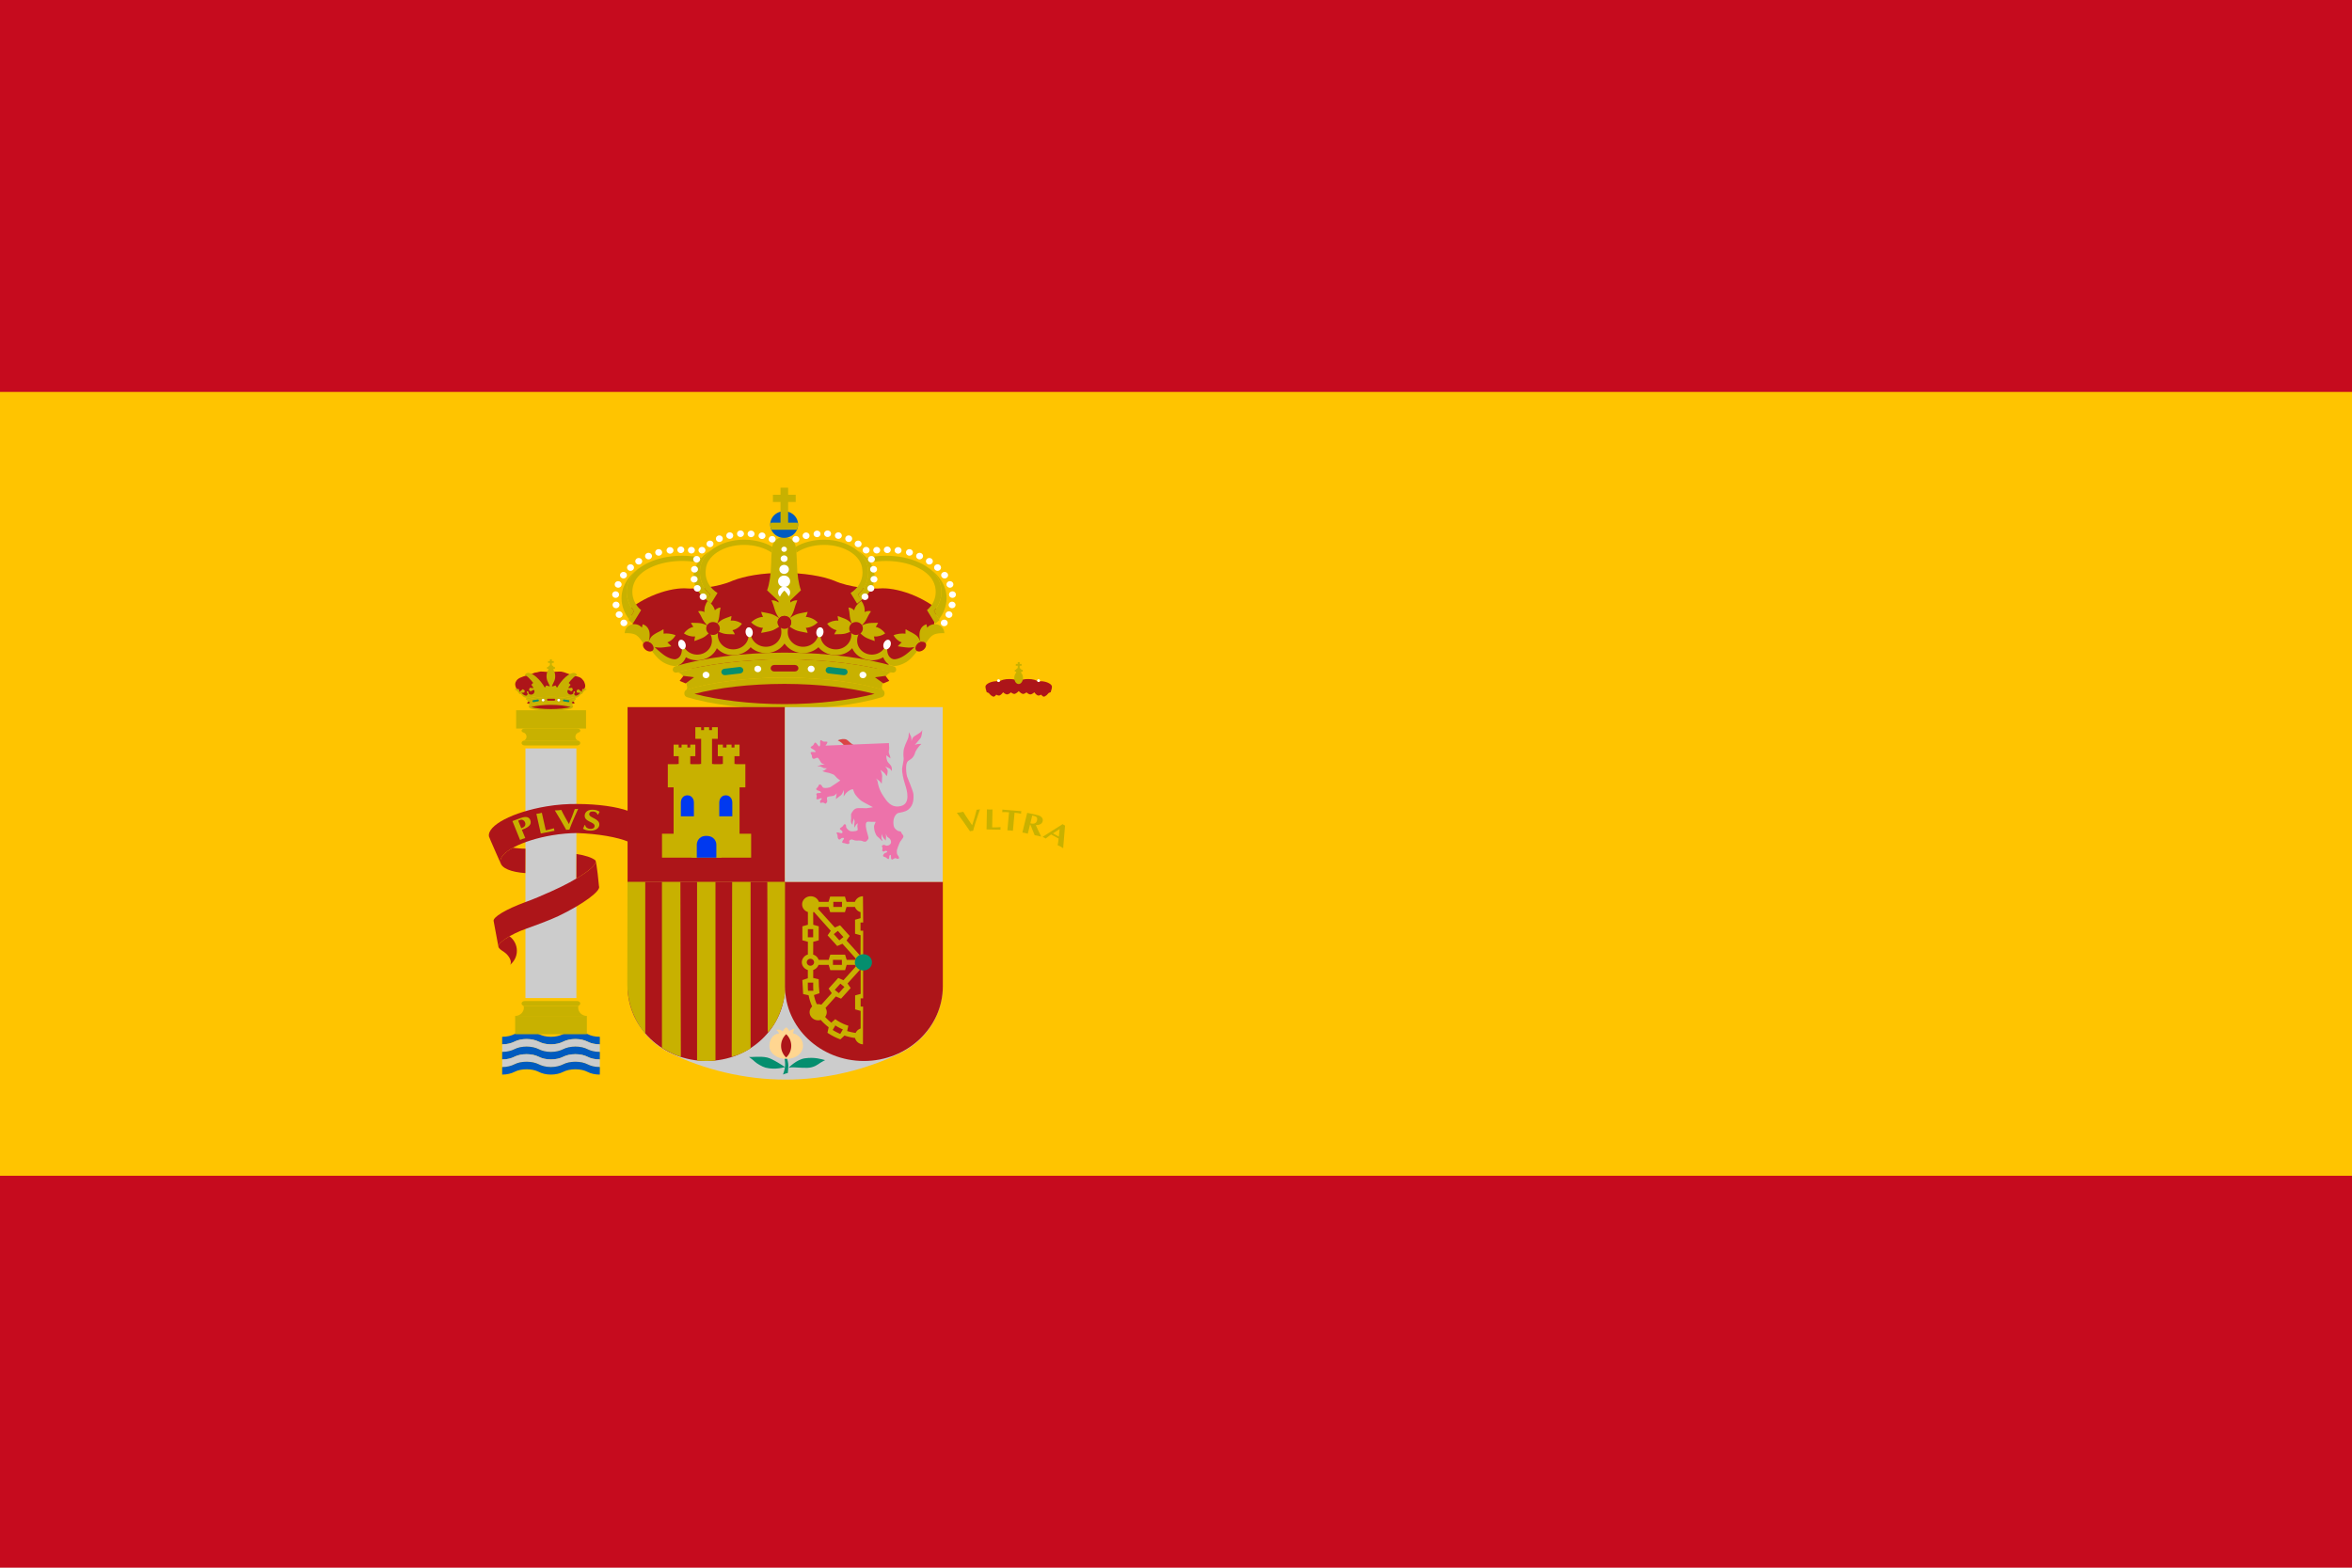 <?xml version="1.0" standalone="no"?><!DOCTYPE svg PUBLIC "-//W3C//DTD SVG 1.1//EN" "http://www.w3.org/Graphics/SVG/1.1/DTD/svg11.dtd"><svg t="1715591280757" class="icon" viewBox="0 0 1536 1024" version="1.1" xmlns="http://www.w3.org/2000/svg" p-id="6480" xmlns:xlink="http://www.w3.org/1999/xlink" width="48" height="32"><path d="M0 0h1536v1024H0z" fill="#C60B1E" p-id="6481"></path><path d="M0 256h1536v512H0z" fill="#FFC400" p-id="6482"></path><path d="M344.044 455.148s-1.044 0-1.618-0.328-2.314-1.966-2.314-1.966l-1.393-1.004-1.27-1.741s-1.495-2.417-0.819-4.28c0.696-1.864 1.864-2.519 2.908-3.072 1.044-0.532 3.236-1.208 3.236-1.208s1.741-0.758 2.314-0.86c0.573-0.123 2.662-0.655 2.662-0.655s0.573-0.328 1.147-0.553c0.594-0.225 1.393-0.225 1.864-0.328 0.451-0.123 1.618-0.492 2.314-0.532 1.065-0.041 2.785 0.205 3.359 0.205s2.54 0.102 3.359 0.102c0.799 0 3.686-0.225 4.506-0.225 0.799 0 1.393-0.102 2.314 0 0.922 0.123 2.54 0.655 3.011 0.881s3.236 1.208 4.28 1.536 3.584 0.758 4.751 1.311c1.147 0.553 1.864 1.475 2.437 2.253 0.573 0.758 0.696 1.597 0.922 2.15 0.225 0.532 0.225 1.72 0 2.273-0.225 0.532-1.044 1.659-1.044 1.659l-1.27 2.089-1.618 1.311s-1.167 1.106-2.089 0.983c-0.922-0.082-10.301-1.761-16.323-1.761s-15.647 1.761-15.647 1.761h0.02z" fill="#AD1519" p-id="6483"></path><path d="M356.925 441.713a5.12 2.826 90 1 0 5.652 0 5.12 2.826 90 1 0-5.652 0Z" fill="#C8B100" p-id="6484"></path><path d="M358.482 441.713a4.71 1.311 90 1 0 2.621 0 4.71 1.311 90 1 0-2.621 0Z" fill="#C8B100" p-id="6485"></path><path d="M357.888 436.306a1.905 1.782 0 1 0 3.809 0 1.905 1.782 0 1 0-3.809 0Z" fill="#C8B100" p-id="6486"></path><path d="M362.414 435.692v1.188h-5.181v-1.188h1.925v-2.703h-1.27v-1.167h1.27v-1.167h1.229v1.167h1.27v1.167h-1.27v2.703h2.028" fill="#C8B100" p-id="6487"></path><path d="M359.793 454.82h-9.851l-0.225-2.417-0.471-2.519-0.471-3.133c-2.724-3.584-5.222-5.939-6.062-5.427 0.205-0.655 0.451-1.147 0.963-1.454 2.417-1.434 7.393 2.007 11.141 7.66 0.328 0.512 0.655 1.024 0.942 1.536h8.131c0.287-0.512 0.614-1.024 0.942-1.536 3.727-5.652 8.724-9.093 11.121-7.66 0.532 0.307 0.758 0.799 0.963 1.454-0.84-0.492-3.318 1.843-6.062 5.427l-0.471 3.133-0.471 2.519-0.205 2.417h-9.912z" fill="#C8B100" p-id="6488"></path><path d="M345.252 459.264c-0.41-1.167-1.188-2.212-1.188-2.212 3.994-1.167 9.544-1.905 15.708-1.925 6.164 0.02 11.776 0.758 15.749 1.925 0 0-0.451 0.778-1.065 1.864-0.348 0.614-0.799 1.659-0.778 1.659-3.584-1.106-8.233-1.659-13.926-1.679-5.714 0.02-11.182 0.717-14.049 1.761 0.041 0-0.205-0.655-0.471-1.393h0.02" fill="#C8B100" p-id="6489"></path><path d="M359.772 464.343c4.977-0.02 10.465-0.778 12.493-1.29 1.352-0.41 2.15-1.004 2.007-1.72-0.082-0.328-0.369-0.614-0.758-0.778-2.99-0.963-8.335-1.638-13.742-1.638-5.386 0-10.793 0.676-13.763 1.638-0.389 0.164-0.676 0.451-0.758 0.778-0.143 0.717 0.655 1.311 2.007 1.72 2.028 0.512 7.537 1.27 12.513 1.29zM375.767 454.82l-1.208-1.085s-1.167 0.696-2.621 0.492c-1.434-0.225-1.905-1.987-1.905-1.987s-1.618 1.372-2.949 1.27c-1.331-0.123-2.191-1.27-2.191-1.27s-1.454 1.044-2.724 0.942c-1.27-0.123-2.478-1.7-2.478-1.7s-1.29 1.638-2.56 1.761c-1.27 0.102-2.314-1.106-2.314-1.106s-0.573 1.208-2.191 1.475-3.011-1.27-3.011-1.27-0.922 1.495-2.028 1.884c-1.106 0.369-2.54-0.553-2.54-0.553s-0.246 0.553-0.41 0.881-0.635 0.389-0.635 0.389l0.369 0.963c3.953-1.147 9.339-1.864 15.421-1.864s11.612 0.717 15.585 1.884l0.41-1.106h-0.02z" fill="#C8B100" p-id="6490"></path><path d="M359.813 449.516l0.573 0.102c-0.102 0.246-0.123 0.492-0.123 0.778 0 1.188 1.024 2.15 2.294 2.15 1.004 0 1.864-0.635 2.171-1.495 0.02 0.02 0.225-0.778 0.307-0.778 0.061 0 0.061 0.84 0.102 0.84 0.143 1.085 1.126 1.823 2.253 1.823 1.27 0 2.273-0.963 2.273-2.171 0-0.082 0-0.164-0.02-0.246l0.717-0.717 0.389 0.901c-0.143 0.287-0.205 0.594-0.205 0.942 0 1.147 0.963 2.068 2.171 2.068 0.758 0 1.413-0.369 1.802-0.922l0.471-0.594v0.737c0 0.696 0.287 1.352 1.004 1.454 0 0 0.778 0.061 1.864-0.778 1.065-0.84 1.638-1.536 1.638-1.536l0.061 0.86s-1.044 1.72-1.987 2.253c-0.512 0.307-1.311 0.635-1.946 0.512-0.655-0.102-1.126-0.635-1.372-1.249-0.471 0.287-1.044 0.451-1.638 0.451-1.29 0-2.458-0.717-2.908-1.761-0.594 0.635-1.413 1.024-2.376 1.024-1.044 0-1.987-0.471-2.58-1.188-0.573 0.553-1.372 0.881-2.232 0.881-1.126 0-2.15-0.573-2.724-1.413-0.594 0.84-1.597 1.413-2.744 1.413-0.86 0-1.659-0.328-2.232-0.881-0.594 0.717-1.536 1.188-2.56 1.188-0.983 0-1.802-0.389-2.396-1.024-0.451 1.044-1.618 1.761-2.908 1.761-0.594 0-1.147-0.164-1.618-0.451-0.246 0.614-0.717 1.147-1.393 1.249-0.614 0.123-1.413-0.205-1.925-0.512-0.963-0.532-2.089-2.253-2.089-2.253l0.143-0.86s0.594 0.696 1.659 1.536 1.864 0.778 1.864 0.778c0.696-0.102 1.004-0.758 1.004-1.454v-0.737l0.451 0.594c0.389 0.553 1.044 0.922 1.802 0.922 1.208 0 2.171-0.922 2.171-2.068a1.823 1.823 0 0 0-0.205-0.942l0.389-0.901 0.717 0.717c-0.02 0.082-0.02 0.164-0.02 0.246 0 1.208 1.004 2.171 2.273 2.171 1.126 0 2.109-0.737 2.273-1.823 0.02 0 0.02-0.84 0.082-0.84 0.102 0 0.287 0.799 0.328 0.778 0.287 0.86 1.147 1.495 2.171 1.495 1.249 0 2.273-0.963 2.273-2.15 0-0.287 0-0.532-0.102-0.778l0.594-0.102h0.02z" fill="#C8B100" p-id="6491"></path><path d="M359.772 455.127c-6.164 0.02-11.715 0.758-15.708 1.925-0.266 0.082-0.594-0.123-0.676-0.348-0.082-0.266 0.102-0.573 0.369-0.655 3.994-1.229 9.687-2.007 16.015-2.007s12.042 0.778 16.036 2.007c0.266 0.082 0.451 0.389 0.369 0.655-0.082 0.225-0.41 0.43-0.676 0.348-3.994-1.167-9.564-1.905-15.729-1.925z" fill="#C8B100" p-id="6492"></path><path d="M338.801 452.608c-0.02 0.02-0.778-0.983-1.331-1.495-0.41-0.369-1.393-0.676-1.393-0.676 0-0.164 0.573-0.573 1.188-0.573 0.369 0 0.717 0.143 0.922 0.41l0.082-0.41s0.492 0.102 0.717 0.655c0.246 0.594 0.102 1.475 0.102 1.475s-0.102 0.41-0.287 0.614zM342.671 451.011l-0.225 1.352-2.867 0.307-0.43-0.246 0.082-0.471 2.171-1.782 1.27 0.84" fill="#C8B100" p-id="6493"></path><path d="M338.842 452.096c0.246-0.246 0.737-0.184 1.085 0.123 0.369 0.307 0.492 0.778 0.246 1.024-0.246 0.266-0.737 0.205-1.085-0.123-0.369-0.307-0.492-0.778-0.246-1.024zM344.105 452.362c-0.123-0.369 0-0.758 0.266-0.86 0.287-0.061 0.614 0.184 0.758 0.553 0.123 0.389 0 0.778-0.287 0.86-0.266 0.082-0.594-0.164-0.737-0.553zM345.436 450.642l1.044 0.983 2.499-1.352 0.184-0.43-0.348-0.348-2.867-0.246-0.512 1.393" fill="#C8B100" p-id="6494"></path><path d="M348.324 445.972l-1.372 1.311 1.761 2.335 0.471 0.184 0.348-0.369 0.614-2.806-1.823-0.655" fill="#C8B100" p-id="6495"></path><path d="M352.993 449.126l-0.532 1.29-2.867-0.266-0.369-0.328 0.205-0.451 2.499-1.311 1.065 1.065" fill="#C8B100" p-id="6496"></path><path d="M348.201 449.843a1.004 0.963 0 1 0 2.007 0 1.004 0.963 0 1 0-2.007 0Z" fill="#C8B100" p-id="6497"></path><path d="M354.038 450.458c-0.061-0.41 0.143-0.758 0.43-0.799s0.573 0.266 0.614 0.676c0.061 0.389-0.143 0.758-0.43 0.778-0.287 0.041-0.573-0.266-0.614-0.655zM355.901 449.004l0.819 1.167 2.744-0.86 0.287-0.369-0.307-0.41-2.724-0.799-0.819 1.27" fill="#C8B100" p-id="6498"></path><path d="M359.752 444.723l-1.761 1.065 1.311 2.826 0.451 0.287 0.451-0.287 1.311-2.826-1.761-1.065" fill="#C8B100" p-id="6499"></path><path d="M363.622 449.004l-0.799 1.167-2.744-0.86-0.287-0.369 0.287-0.41 2.744-0.799 0.799 1.27" fill="#C8B100" p-id="6500"></path><path d="M358.769 448.942a1.004 0.963 0 1 0 2.007 0 1.004 0.963 0 1 0-2.007 0Z" fill="#C8B100" p-id="6501"></path><path d="M365.568 450.458c0.041-0.41-0.164-0.758-0.451-0.799s-0.573 0.266-0.614 0.676c-0.041 0.389 0.143 0.758 0.43 0.778 0.287 0.041 0.573-0.266 0.635-0.655zM366.572 449.126l0.532 1.29 2.867-0.266 0.369-0.328-0.205-0.451-2.499-1.311-1.065 1.065" fill="#C8B100" p-id="6502"></path><path d="M371.241 445.972l1.372 1.311-1.761 2.335-0.471 0.184-0.348-0.369-0.614-2.806 1.823-0.655" fill="#C8B100" p-id="6503"></path><path d="M374.129 450.642l-1.044 0.983-2.499-1.352-0.205-0.43 0.389-0.348 2.867-0.246 0.492 1.393" fill="#C8B100" p-id="6504"></path><path d="M369.377 449.843a1.004 0.963 0 1 0 2.007 0 1.004 0.963 0 1 0-2.007 0Z" fill="#C8B100" p-id="6505"></path><path d="M375.48 452.362c0.123-0.369 0-0.758-0.266-0.86-0.287-0.061-0.614 0.184-0.758 0.553-0.123 0.389 0 0.778 0.287 0.86 0.266 0.082 0.594-0.164 0.737-0.553zM380.375 452.608c0.02 0.02 0.778-0.983 1.352-1.495 0.389-0.369 1.372-0.676 1.372-0.676 0-0.164-0.573-0.573-1.188-0.573-0.369 0-0.717 0.143-0.922 0.41l-0.082-0.41s-0.492 0.102-0.737 0.655c-0.225 0.594-0.061 1.475-0.061 1.475s0.082 0.41 0.266 0.614zM376.504 451.011l0.225 1.352 2.867 0.307 0.43-0.246-0.102-0.471-2.15-1.782-1.27 0.84" fill="#C8B100" p-id="6506"></path><path d="M380.396 452.096c-0.225-0.246-0.717-0.184-1.085 0.123s-0.492 0.778-0.246 1.024c0.246 0.266 0.737 0.205 1.106-0.123 0.369-0.307 0.471-0.778 0.225-1.024z" fill="#C8B100" p-id="6507"></path><path d="M344.166 459.366l0.635-1.024 1.331 0.266-0.778 1.147-1.188-0.389" fill="#AD1519" p-id="6508"></path><path d="M349.901 458.363l-1.413 0.225c-0.369 0.041-0.717-0.184-0.778-0.532a0.655 0.655 0 0 1 0.553-0.717l1.434-0.205 1.454-0.225c0.369-0.041 0.696 0.184 0.758 0.512 0.041 0.348-0.205 0.676-0.553 0.717l-1.454 0.225" fill="#058E6E" p-id="6509"></path><path d="M353.792 457.318a0.901 0.84 0 1 0 1.802 0 0.901 0.84 0 1 0-1.802 0Z" fill="#FFFFFF" p-id="6510"></path><path d="M359.834 457.687h-1.966c-0.369 0-0.676-0.287-0.676-0.635s0.287-0.635 0.655-0.635h4.014c0.389 0 0.676 0.287 0.676 0.635s-0.307 0.635-0.676 0.635h-2.028" fill="#AD1519" p-id="6511"></path><path d="M363.971 457.318a0.901 0.84 0 1 0 1.802 0 0.901 0.84 0 1 0-1.802 0Z" fill="#FFFFFF" p-id="6512"></path><path d="M369.664 458.363l1.413 0.225c0.369 0.041 0.717-0.184 0.778-0.532a0.641 0.641 0 0 0-0.553-0.717l-1.434-0.205-1.454-0.225c-0.369-0.041-0.717 0.184-0.758 0.512a0.614 0.614 0 0 0 0.553 0.717l1.454 0.225" fill="#058E6E" p-id="6513"></path><path d="M375.276 459.428l-0.512-1.085-1.372 0.123 0.655 1.208 1.229-0.246" fill="#AD1519" p-id="6514"></path><path d="M359.752 463.176c-4.977 0-9.482-0.451-12.902-1.331 3.42-0.881 7.926-1.413 12.902-1.434 4.997 0 9.523 0.553 12.964 1.434-3.441 0.881-7.967 1.331-12.964 1.331z" fill="#AD1519" p-id="6515"></path><path d="M391.741 677.233c-3.154 0-5.96-0.676-8.049-1.782-2.048-1.044-4.833-1.679-7.905-1.679-3.092 0-5.939 0.655-8.008 1.7-2.068 1.085-4.915 1.761-8.028 1.761-3.154 0-5.98-0.737-8.049-1.843-2.048-1.004-4.772-1.618-7.762-1.618-3.113 0-5.857 0.594-7.905 1.659-2.089 1.106-4.956 1.802-8.09 1.802v4.936c3.133 0 6.001-0.717 8.09-1.802 2.048-1.065 4.792-1.679 7.905-1.679 2.97 0 5.714 0.635 7.762 1.638 2.068 1.085 4.895 1.843 8.049 1.843 3.113 0 5.96-0.676 8.028-1.761 2.068-1.065 4.915-1.72 8.008-1.72 3.072 0 5.857 0.655 7.905 1.7 2.089 1.106 4.854 1.782 8.008 1.782l0.041-4.936z" fill="#005BBF" p-id="6516"></path><path d="M391.741 682.168c-3.154 0-5.96-0.676-8.049-1.782-2.048-1.044-4.833-1.7-7.905-1.7-3.092 0-5.939 0.655-8.008 1.72-2.068 1.085-4.915 1.761-8.028 1.761-3.154 0-5.98-0.758-8.049-1.843-2.048-1.004-4.772-1.638-7.762-1.638-3.113 0-5.857 0.614-7.905 1.679-2.089 1.085-4.956 1.802-8.09 1.802v4.936c3.133 0 6.001-0.717 8.09-1.802 2.048-1.065 4.792-1.679 7.905-1.679 2.97 0 5.714 0.635 7.762 1.638 2.068 1.106 4.895 1.843 8.049 1.843 3.113 0 5.96-0.696 8.028-1.761s4.915-1.72 8.008-1.72c3.072 0 5.857 0.655 7.905 1.72 2.089 1.085 4.854 1.761 8.008 1.761l0.041-4.936" fill="#CCCCCC" p-id="6517"></path><path d="M391.741 687.104c-3.154 0-5.96-0.676-8.049-1.761-2.048-1.065-4.833-1.72-7.905-1.72-3.092 0-5.939 0.655-8.008 1.72s-4.915 1.761-8.028 1.761c-3.154 0-5.98-0.737-8.049-1.843-2.048-1.004-4.772-1.638-7.762-1.638-3.113 0-5.857 0.614-7.905 1.679-2.089 1.085-4.956 1.802-8.09 1.802v4.915c3.133 0 6.001-0.696 8.09-1.802 2.048-1.044 4.792-1.638 7.905-1.638 2.97 0 5.714 0.614 7.762 1.618 2.068 1.106 4.895 1.823 8.049 1.823 3.113 0 5.96-0.655 8.028-1.741 2.068-1.065 4.915-1.7 8.008-1.7 3.072 0 5.857 0.635 7.905 1.679 2.089 1.126 4.854 1.761 8.008 1.761l0.041-4.915" fill="#005BBF" p-id="6518"></path><path d="M391.7 696.975c-3.154 0-5.919-0.676-8.008-1.782-2.048-1.044-4.833-1.679-7.905-1.679-3.092 0-5.939 0.635-8.008 1.7s-4.915 1.761-8.028 1.761c-3.154 0-5.98-0.758-8.049-1.843-2.048-1.024-4.772-1.618-7.762-1.618-3.113 0-5.857 0.594-7.905 1.659-2.089 1.085-4.956 1.802-8.09 1.802v-4.915c3.133 0 6.001-0.737 8.09-1.843 2.048-1.044 4.792-1.638 7.905-1.638 2.97 0 5.714 0.614 7.762 1.618 2.068 1.106 4.895 1.823 8.049 1.823 3.113 0 5.96-0.655 8.028-1.741 2.068-1.065 4.915-1.7 8.008-1.7 3.072 0 5.857 0.635 7.905 1.679 2.089 1.126 4.895 1.761 8.049 1.761l-0.041 4.956" fill="#CCCCCC" p-id="6519"></path><path d="M391.7 701.911c-3.154 0-5.919-0.676-8.008-1.761-2.048-1.065-4.833-1.72-7.905-1.72-3.092 0-5.939 0.655-8.008 1.72s-4.915 1.761-8.028 1.761c-3.154 0-5.98-0.758-8.049-1.843-2.048-1.024-4.772-1.638-7.762-1.638-3.113 0-5.857 0.614-7.905 1.679-2.089 1.085-4.956 1.802-8.09 1.802v-4.895c3.133 0 6.001-0.758 8.09-1.843 2.048-1.065 4.792-1.659 7.905-1.659 2.97 0 5.714 0.614 7.762 1.618 2.068 1.085 4.895 1.843 8.049 1.843 3.113 0 5.96-0.696 8.028-1.761s4.915-1.7 8.008-1.7c3.072 0 5.857 0.635 7.905 1.679 2.089 1.106 4.874 1.782 8.049 1.782l-0.041 4.936z" fill="#005BBF" p-id="6520"></path><path d="M341.852 656.957c0.102 0.43 0.266 0.819 0.266 1.27 0 2.99-2.601 5.386-5.755 5.386h46.981c-3.174 0-5.755-2.396-5.755-5.386 0-0.43 0.082-0.84 0.184-1.27-0.266 0.102-0.594 0.123-0.901 0.123h-34.181c-0.266 0-0.594-0.041-0.84-0.123z" fill="#C8B100" p-id="6521"></path><path d="M342.692 653.865h34.181c1.167 0 2.089 0.717 2.089 1.597s-0.922 1.618-2.089 1.618h-34.181c-1.147 0-2.089-0.737-2.089-1.618s0.942-1.597 2.089-1.597zM336.425 675.553h46.838v-11.94h-46.838v11.94z" fill="#C8B100" p-id="6522"></path><path d="M343.142 651.919h33.28v-163.082h-33.28v163.082z" fill="#CCCCCC" p-id="6523"></path><path d="M337.06 475.894h45.65v-11.96h-45.65v11.96z" fill="#C8B100" p-id="6524"></path><path d="M341.852 483.86a1.864 1.864 0 0 1 0.84-0.143h34.181c0.348 0 0.655 0.061 0.942 0.164-1.188-0.389-2.028-1.454-2.028-2.703s0.922-2.335 2.109-2.724c-0.287 0.082-0.676 0.164-1.004 0.164h-34.202c-0.348 0-0.676-0.02-0.963-0.123l0.184 0.041c1.229 0.369 1.925 1.454 1.925 2.642 0 1.147-0.778 2.314-1.987 2.683z" fill="#C8B100" p-id="6525"></path><path d="M342.692 483.717h34.181c1.167 0 2.089 0.717 2.089 1.597 0 0.901-0.922 1.618-2.089 1.618h-34.181c-1.147 0-2.089-0.717-2.089-1.618 0-0.881 0.942-1.597 2.089-1.597zM342.692 475.894h34.202c1.167 0 2.109 0.614 2.109 1.352 0 0.758-0.942 1.372-2.109 1.372h-34.202c-1.147 0-2.089-0.614-2.089-1.372 0-0.737 0.942-1.352 2.089-1.352z" fill="#C8B100" p-id="6526"></path><path d="M332.759 611.574c-4.628 2.662-7.782 5.407-7.27 6.779 0.246 1.249 1.72 2.191 3.83 3.584 3.318 2.314 5.325 6.431 3.748 8.335 2.744-2.212 4.485-5.509 4.485-9.196 0-3.83-1.843-7.291-4.792-9.503z" fill="#AD1519" p-id="6527"></path><path d="M410.419 549.827c-7.25-2.99-19.599-5.222-33.772-5.693-4.895 0.041-10.322 0.512-15.954 1.434-19.907 3.338-35.082 11.284-33.874 17.756 0.02 0.123 0.082 0.41 0.102 0.532 0 0-7.455-16.814-7.578-17.449-1.331-7.188 15.483-16.015 37.581-19.702 6.943-1.167 13.701-1.618 19.579-1.556 14.131 0 26.419 1.823 33.833 4.567l0.082 20.111" fill="#AD1519" p-id="6528"></path><path d="M343.081 570.307c-9.236-0.655-15.524-3.133-16.261-6.984-0.573-3.072 2.56-6.492 8.131-9.585 2.478 0.287 5.284 0.614 8.192 0.614l-0.061 15.954M376.484 557.834c5.775 0.881 10.097 2.314 12.247 4.076l0.205 0.348c1.024 2.109-4.035 6.595-12.513 11.612l0.061-16.036" fill="#AD1519" p-id="6529"></path><path d="M322.396 601.764c-0.881-2.621 8.131-7.905 20.849-12.575 5.816-2.068 10.609-4.239 16.568-6.861 17.674-7.823 30.72-16.794 29.123-20.05l-0.184-0.348c0.942 0.778 2.417 16.876 2.417 16.876 1.597 2.99-10.342 11.837-26.624 19.62-5.202 2.499-16.2 6.554-21.381 8.376-9.298 3.215-18.514 9.298-17.674 11.551l-3.092-16.568v-0.02z" fill="#AD1519" p-id="6530"></path><path d="M665.293 451.42s-1.516 1.597-2.621 1.823c-1.085 0.205-2.478-1.004-2.478-1.004s-0.983 1.044-2.212 1.311c-1.208 0.287-2.888-1.352-2.888-1.352s-1.167 1.638-2.191 2.028c-1.044 0.369-2.314-0.492-2.314-0.492s-0.471 0.799-1.331 1.249c-0.369 0.184-0.983-0.102-0.983-0.102l-1.229-0.778-1.393-1.475-1.27-0.492s-0.573-1.864-0.635-2.191c-0.041-0.328-0.164-1.167-0.164-1.167-0.266-1.331 1.782-2.867 4.71-3.523 1.679-0.389 3.154-0.369 4.219-0.041 1.167-0.983 3.645-1.679 6.554-1.679 2.642 0 4.956 0.553 6.226 1.434 1.249-0.881 3.564-1.434 6.205-1.434 2.908 0 5.366 0.696 6.533 1.679 1.085-0.328 2.54-0.348 4.239 0.041 2.908 0.655 4.977 2.191 4.71 3.523 0 0-0.123 0.84-0.164 1.167-0.061 0.328-0.655 2.191-0.655 2.191l-1.27 0.492-1.393 1.475-1.188 0.778s-0.614 0.287-0.983 0.102c-0.881-0.43-1.352-1.249-1.352-1.249s-1.27 0.86-2.314 0.492c-1.044-0.389-2.191-2.028-2.191-2.028s-1.679 1.638-2.908 1.352c-1.208-0.266-2.191-1.311-2.191-1.311s-1.393 1.208-2.478 1.004c-1.106-0.225-2.601-1.823-2.601-1.823z" fill="#AD1519" p-id="6531"></path><path d="M662.405 442.778a4.014 2.826 90 1 0 5.652 0 4.014 2.826 90 1 0-5.652 0Z" fill="#C8B100" p-id="6532"></path><path d="M664.003 442.778a3.707 1.29 90 1 0 2.58 0 3.707 1.29 90 1 0-2.58 0Z" fill="#C8B100" p-id="6533"></path><path d="M663.368 438.17a1.905 1.802 0 1 0 3.809 0 1.905 1.802 0 1 0-3.809 0Z" fill="#C8B100" p-id="6534"></path><path d="M667.914 437.535v1.188h-5.181v-1.188h1.925v-2.662h-1.27v-1.188h1.27v-1.188h1.249v1.188h1.249v1.188h-1.249v2.662h2.007" fill="#C8B100" p-id="6535"></path><path d="M651.223 444.58a0.922 0.881 0 1 0 1.843 0 0.922 0.881 0 1 0-1.843 0Z" fill="#FFFFFF" p-id="6536"></path><path d="M677.335 444.58a0.922 0.881 0 1 0 1.843 0 0.922 0.881 0 1 0-1.843 0Z" fill="#FFFFFF" p-id="6537"></path><path d="M340.828 542.003c4.076-1.475 6.738-3.236 5.448-6.431-0.84-2.048-2.929-2.437-6.083-1.29l-5.55 2.028 4.997 12.349c0.553-0.246 1.106-0.492 1.659-0.696 0.573-0.205 1.167-0.369 1.741-0.532l-2.212-5.407v-0.02z m-2.417-5.96l1.413-0.512c1.167-0.43 2.478 0.205 3.072 1.638 0.43 1.085 0.328 2.314-1.024 3.174-0.43 0.266-0.942 0.471-1.434 0.676l-2.028-4.977M353.853 530.883c-0.594 0.164-1.167 0.328-1.761 0.451-0.594 0.102-1.208 0.184-1.802 0.246l2.888 12.861 8.97-1.802c-0.102-0.246-0.246-0.532-0.287-0.778-0.061-0.287-0.061-0.573-0.082-0.84-1.577 0.451-3.297 0.942-5.345 1.352l-2.58-11.489M371.835 541.962c1.679-4.669 3.727-9.134 5.755-13.66-0.369 0.061-0.737 0.123-1.106 0.143s-0.758 0.02-1.106 0c-1.085 3.297-2.417 6.574-3.83 9.83-1.679-3.092-3.543-6.124-4.977-9.236-0.696 0.082-1.413 0.184-2.109 0.246-0.696 0.041-1.434 0.02-2.13 0.041 2.58 4.219 5.079 8.417 7.455 12.759 0.328-0.061 0.655-0.123 1.024-0.164 0.328-0.02 0.676 0.02 1.024 0.041M390.595 532.07c0.307-0.635 0.635-1.229 0.983-1.823-0.492-0.451-1.966-1.126-3.707-1.29-3.666-0.369-5.755 1.249-6.001 3.461-0.532 4.628 6.779 4.239 6.431 7.311-0.143 1.311-1.536 1.843-3.031 1.7-1.659-0.164-2.888-1.085-3.092-2.437l-0.451-0.041c-0.246 0.799-0.594 1.577-0.983 2.355 1.085 0.696 2.478 1.085 3.789 1.208 3.748 0.389 6.595-1.106 6.861-3.564 0.471-4.403-6.902-4.649-6.615-7.25 0.123-1.085 0.963-1.802 2.867-1.618 1.372 0.143 2.212 0.881 2.58 1.946l0.369 0.041M635.494 542.679c1.27-4.772 2.888-9.38 4.485-14.07-0.348 0.102-0.717 0.184-1.085 0.225-0.348 0.061-0.737 0.082-1.106 0.102-0.758 3.359-1.802 6.738-2.908 10.117-1.966-2.949-4.096-5.816-5.796-8.806-0.696 0.143-1.393 0.307-2.089 0.41s-1.413 0.143-2.13 0.225c2.97 3.973 5.837 7.967 8.602 12.104 0.328-0.082 0.655-0.205 1.024-0.246 0.328-0.041 0.676-0.041 1.004-0.061M648.151 528.712c-0.594 0.02-1.208 0.082-1.802 0.061-0.614 0-1.229-0.082-1.823-0.123l-0.246 13.128 9.196 0.164c-0.061-0.266-0.123-0.573-0.123-0.84s0.082-0.553 0.143-0.819c-1.659 0.102-3.441 0.205-5.55 0.164l0.205-11.735M662.569 530.862c1.475 0.123 2.888 0.389 4.301 0.635-0.02-0.266-0.061-0.553-0.041-0.84 0.02-0.266 0.123-0.532 0.205-0.799l-12.431-1.024c0.02 0.287 0.061 0.553 0.041 0.819-0.02 0.287-0.123 0.553-0.205 0.819 1.27-0.041 2.806-0.041 4.526 0.102l-1.085 11.817c0.594 0 1.208 0 1.802 0.061 0.614 0.041 1.208 0.143 1.802 0.225l1.085-11.817M667.668 543.805c0.594 0.102 1.208 0.184 1.802 0.307 0.573 0.123 1.167 0.307 1.741 0.471l1.475-6.021 0.164 0.02c0.328 0.84 0.778 1.843 1.004 2.437l1.843 4.547c0.737 0.123 1.454 0.225 2.15 0.369 0.737 0.164 1.434 0.369 2.13 0.573l-0.635-1.372c-0.983-2.048-2.028-4.116-2.888-6.185 2.294 0.082 4.055-0.737 4.506-2.58 0.307-1.27-0.205-2.273-1.393-3.133-0.901-0.635-2.621-0.963-3.748-1.229l-4.997-1.085-3.154 12.882m6.431-11.1c1.454 0.328 3.256 0.553 3.256 2.191-0.02 0.43-0.061 0.717-0.123 0.983-0.471 1.925-1.925 2.58-4.362 1.864l1.229-5.038M691.343 547.758c-0.102 1.413-0.369 2.806-0.635 4.301 0.614 0.287 1.249 0.553 1.843 0.901 0.614 0.328 1.167 0.696 1.761 1.065l1.229-14.807c-0.287-0.123-0.553-0.246-0.84-0.389-0.266-0.143-0.512-0.307-0.758-0.492l-13.066 8.294c0.348 0.164 0.717 0.328 1.044 0.512 0.348 0.184 0.635 0.389 0.963 0.573 1.106-0.922 2.253-1.679 3.564-2.662l4.895 2.683v0.02z m-3.707-3.4l4.362-2.806-0.512 4.915-3.85-2.109" fill="#C8B100" p-id="6538"></path><path d="M511.283 374.211c13.599 0 25.723 2.028 33.608 5.14 4.506 2.048 10.568 3.543 17.203 4.444 5.059 0.676 9.851 0.799 14.029 0.492 5.591-0.123 13.66 1.516 21.75 5.079 6.676 2.97 12.268 6.574 15.974 10.056l-3.215 2.867-0.922 8.11-8.806 10.076-4.403 3.748-10.424 8.335-5.325 0.43-1.618 4.608-67.4-7.905-67.625 7.905-1.618-4.608-5.345-0.43-10.404-8.335-4.403-3.748-8.806-10.076-0.901-8.11-3.236-2.867c3.727-3.482 9.298-7.086 15.974-10.056 8.09-3.564 16.159-5.202 21.75-5.079 4.178 0.307 8.97 0.184 14.029-0.492 6.636-0.901 12.698-2.396 17.203-4.444 7.905-3.113 19.333-5.14 32.932-5.14z" fill="#AD1519" p-id="6539"></path><path d="M461.496 392.028l2.826 2.273 4.26-6.963c-4.608-2.826-7.782-7.741-7.782-13.332 0-0.635 0.041-1.249 0.123-1.864 0.43-8.888 11.264-16.22 24.986-16.22 7.127 0 13.578 1.946 18.104 5.079 0.123-1.372 0.246-2.56 0.43-3.809-4.977-2.908-11.469-4.669-18.534-4.669-15.79 0-28.14 8.991-28.733 19.599-0.061 0.635-0.102 1.249-0.102 1.884 0 5.652 2.58 10.772 6.676 14.316l-2.253 3.707" fill="#C8B100" p-id="6540"></path><path d="M461.681 392.11c-5.386-4.035-8.745-9.503-8.745-15.524 0-6.922 4.547-13.107 11.428-17.224-4.239 3.42-6.82 7.844-7.188 12.759-0.061 0.635-0.102 1.249-0.102 1.884 0 5.652 2.58 10.772 6.676 14.316l-2.068 3.789" fill="#C8B100" p-id="6541"></path><path d="M414.126 399.135c-3.031-3.379-4.874-7.762-4.874-12.534 0-2.888 0.676-5.632 1.864-8.09 4.362-8.97 18.063-15.503 34.324-15.503 4.424 0 8.663 0.471 12.575 1.372-0.86 0.942-1.536 1.987-2.212 3.031-3.256-0.635-6.738-0.983-10.363-0.983-14.889 0-27.361 5.796-30.966 13.619a15.012 15.012 0 0 0-1.495 6.554c0 4.751 2.232 9.011 5.714 11.919l-5.386 8.806-2.888-2.294 3.707-5.898z" fill="#C8B100" p-id="6542"></path><path d="M419.635 369.623c-3.912 2.478-6.881 5.509-8.52 8.888-1.188 2.458-1.864 5.202-1.864 8.09 0 4.772 1.843 9.155 4.874 12.534l-3.277 5.304c-3.133-4.014-4.956-8.724-4.956-13.722 0-8.602 5.468-16.118 13.742-21.094zM512.082 350.761c3.604 0 6.717 2.376 7.455 5.591 0.471 2.826 0.778 6.042 0.84 9.462 0.02 0.369-0.02 0.717-0.02 1.065 0 0.41 0.082 0.84 0.102 1.249 0.123 7.209 1.147 13.558 2.601 17.449l-10.977 10.527-11.121-10.527c1.475-3.891 2.499-10.24 2.642-17.449 0-0.41 0.082-0.84 0.082-1.249 0-0.348-0.02-0.696-0.02-1.065 0.061-3.42 0.369-6.636 0.84-9.462 0.737-3.215 3.973-5.591 7.578-5.591z" fill="#C8B100" p-id="6543"></path><path d="M512.082 354.181c1.864 0 3.441 1.188 3.83 2.847 0.471 2.683 0.758 5.734 0.819 8.97 0 0.328-0.02 0.655-0.02 0.983 0 0.41 0.061 0.799 0.082 1.208 0.102 6.799 1.085 12.8 2.478 16.486l-7.25 6.861-7.25-6.861c1.372-3.686 2.355-9.687 2.478-16.486 0-0.41 0.082-0.799 0.082-1.208 0-0.328-0.02-0.655-0.02-0.983 0.061-3.236 0.348-6.287 0.819-8.97 0.369-1.659 2.089-2.847 3.953-2.847zM562.586 392.028l-2.847 2.273-4.26-6.963c4.628-2.826 7.803-7.741 7.803-13.332 0-0.635-0.041-1.249-0.123-1.864-0.43-8.888-11.264-16.22-24.986-16.22-7.148 0-13.578 1.946-18.104 5.079-0.123-1.372-0.246-2.56-0.451-3.809 4.997-2.908 11.469-4.669 18.555-4.669 15.79 0 28.14 8.991 28.733 19.599 0.061 0.635 0.102 1.249 0.102 1.884 0 5.652-2.601 10.772-6.697 14.316l2.273 3.707" fill="#C8B100" p-id="6544"></path><path d="M562.401 392.11c5.386-4.035 8.745-9.503 8.745-15.524 0-6.922-4.547-13.107-11.428-17.224 4.239 3.42 6.82 7.844 7.188 12.759 0.061 0.635 0.102 1.249 0.102 1.884 0 5.652-2.601 10.772-6.697 14.316l2.089 3.789" fill="#C8B100" p-id="6545"></path><path d="M609.956 399.135c3.011-3.379 4.874-7.762 4.874-12.534 0-2.888-0.676-5.632-1.864-8.09-4.383-8.97-18.063-15.503-34.324-15.503-4.424 0-8.663 0.471-12.595 1.372 0.881 0.942 1.556 1.987 2.232 3.031 3.236-0.635 6.738-0.983 10.363-0.983 14.889 0 27.341 5.796 30.945 13.619 0.963 1.987 1.495 4.219 1.495 6.554 0 4.751-2.232 9.011-5.714 11.919l5.386 8.806 2.908-2.294-3.707-5.898z" fill="#C8B100" p-id="6546"></path><path d="M604.447 369.623c3.912 2.478 6.881 5.509 8.52 8.888 1.188 2.458 1.864 5.202 1.864 8.09 0 4.772-1.864 9.155-4.874 12.534l3.277 5.304c3.133-4.014 4.936-8.724 4.936-13.722 0-8.602-5.468-16.118-13.722-21.094z" fill="#C8B100" p-id="6547"></path><path d="M503.03 342.63a9.073 8.602 0 1 0 18.145 0 9.073 8.602 0 1 0-18.145 0Z" fill="#005BBF" p-id="6548"></path><path d="M509.727 318.546v4.628h-4.956v4.71h4.956V341.422h-6.246c-0.061 0.43-0.451 0.758-0.451 1.208 0 1.188 0.246 2.335 0.717 3.359 0 0.041 0.041 0.041 0.061 0.061h16.63c0-0.02 0.041-0.02 0.061-0.061 0.451-1.024 0.717-2.171 0.717-3.359 0-0.451-0.389-0.778-0.451-1.208h-6.062v-13.537h4.956v-4.71h-4.956v-4.628h-4.977z" fill="#C8B100" p-id="6549"></path><path d="M508.17 386.949a3.912 3.686 0 1 0 7.823 0 3.912 3.686 0 1 0-7.823 0Z" fill="#FFFFFF" p-id="6550"></path><path d="M508.17 379.699a3.912 3.686 0 1 0 7.823 0 3.912 3.686 0 1 0-7.823 0Z" fill="#FFFFFF" p-id="6551"></path><path d="M508.969 371.917a3.113 2.949 0 1 0 6.226 0 3.113 2.949 0 1 0-6.226 0Z" fill="#FFFFFF" p-id="6552"></path><path d="M509.829 364.913a2.253 2.13 0 1 0 4.506 0 2.253 2.13 0 1 0-4.506 0Z" fill="#FFFFFF" p-id="6553"></path><path d="M510.28 358.769a1.802 1.7 0 1 0 3.604 0 1.802 1.7 0 1 0-3.604 0Z" fill="#FFFFFF" p-id="6554"></path><path d="M405.176 406.876a2.253 2.13 0 1 0 4.506 0 2.253 2.13 0 1 0-4.506 0Z" fill="#FFFFFF" p-id="6555"></path><path d="M402.104 401.449a2.253 2.13 0 1 0 4.506 0 2.253 2.13 0 1 0-4.506 0Z" fill="#FFFFFF" p-id="6556"></path><path d="M400.056 395.141a2.253 2.13 0 1 0 4.506 0 2.253 2.13 0 1 0-4.506 0Z" fill="#FFFFFF" p-id="6557"></path><path d="M399.79 388.383a2.253 2.13 0 1 0 4.506 0 2.253 2.13 0 1 0-4.506 0Z" fill="#FFFFFF" p-id="6558"></path><path d="M401.449 381.747a2.253 2.13 0 1 0 4.506 0 2.253 2.13 0 1 0-4.506 0Z" fill="#FFFFFF" p-id="6559"></path><path d="M404.91 375.706a2.253 2.13 0 1 0 4.506 0 2.253 2.13 0 1 0-4.506 0Z" fill="#FFFFFF" p-id="6560"></path><path d="M409.518 370.729a2.253 2.13 0 1 0 4.506 0 2.253 2.13 0 1 0-4.506 0Z" fill="#FFFFFF" p-id="6561"></path><path d="M414.884 366.612a2.253 2.13 0 1 0 4.506 0 2.253 2.13 0 1 0-4.506 0Z" fill="#FFFFFF" p-id="6562"></path><path d="M421.274 363.233a2.253 2.13 0 1 0 4.506 0 2.253 2.13 0 1 0-4.506 0Z" fill="#FFFFFF" p-id="6563"></path><path d="M427.909 360.837a2.253 2.13 0 1 0 4.506 0 2.253 2.13 0 1 0-4.506 0Z" fill="#FFFFFF" p-id="6564"></path><path d="M435.323 359.506a2.253 2.13 0 1 0 4.506 0 2.253 2.13 0 1 0-4.506 0Z" fill="#FFFFFF" p-id="6565"></path><path d="M442.368 359.137a2.253 2.13 0 1 0 4.506 0 2.253 2.13 0 1 0-4.506 0Z" fill="#FFFFFF" p-id="6566"></path><path d="M449.27 359.383a2.253 2.13 0 1 0 4.506 0 2.253 2.13 0 1 0-4.506 0Z" fill="#FFFFFF" p-id="6567"></path><path d="M456.929 389.775a2.253 2.13 0 1 0 4.506 0 2.253 2.13 0 1 0-4.506 0Z" fill="#FFFFFF" p-id="6568"></path><path d="M453.1 384.307a2.253 2.13 0 1 0 4.506 0 2.253 2.13 0 1 0-4.506 0Z" fill="#FFFFFF" p-id="6569"></path><path d="M451.072 378.368a2.253 2.13 0 1 0 4.506 0 2.253 2.13 0 1 0-4.506 0Z" fill="#FFFFFF" p-id="6570"></path><path d="M451.318 371.855a2.253 2.13 0 1 0 4.506 0 2.253 2.13 0 1 0-4.506 0Z" fill="#FFFFFF" p-id="6571"></path><path d="M452.731 365.302a2.253 2.13 0 1 0 4.506 0 2.253 2.13 0 1 0-4.506 0Z" fill="#FFFFFF" p-id="6572"></path><path d="M456.172 359.383a2.253 2.13 0 1 0 4.506 0 2.253 2.13 0 1 0-4.506 0Z" fill="#FFFFFF" p-id="6573"></path><path d="M461.414 355.267a2.253 2.13 0 1 0 4.506 0 2.253 2.13 0 1 0-4.506 0Z" fill="#FFFFFF" p-id="6574"></path><path d="M467.538 351.867a2.253 2.13 0 1 0 4.506 0 2.253 2.13 0 1 0-4.506 0Z" fill="#FFFFFF" p-id="6575"></path><path d="M474.317 349.839a2.253 2.13 0 1 0 4.506 0 2.253 2.13 0 1 0-4.506 0Z" fill="#FFFFFF" p-id="6576"></path><path d="M481.341 348.631a2.253 2.13 0 1 0 4.506 0 2.253 2.13 0 1 0-4.506 0Z" fill="#FFFFFF" p-id="6577"></path><path d="M488.243 348.733a2.253 2.13 0 1 0 4.506 0 2.253 2.13 0 1 0-4.506 0Z" fill="#FFFFFF" p-id="6578"></path><path d="M495.391 349.942a2.253 2.13 0 1 0 4.506 0 2.253 2.13 0 1 0-4.506 0Z" fill="#FFFFFF" p-id="6579"></path><path d="M502.026 352.236a2.253 2.13 0 1 0 4.506 0 2.253 2.13 0 1 0-4.506 0Z" fill="#FFFFFF" p-id="6580"></path><path d="M517.53 352.236a2.253 2.13 0 1 0 4.506 0 2.253 2.13 0 1 0-4.506 0Z" fill="#FFFFFF" p-id="6581"></path><path d="M524.165 349.942a2.253 2.13 0 1 0 4.506 0 2.253 2.13 0 1 0-4.506 0Z" fill="#FFFFFF" p-id="6582"></path><path d="M531.333 348.733a2.253 2.13 0 1 0 4.506 0 2.253 2.13 0 1 0-4.506 0Z" fill="#FFFFFF" p-id="6583"></path><path d="M538.214 348.631a2.253 2.13 0 1 0 4.506 0 2.253 2.13 0 1 0-4.506 0Z" fill="#FFFFFF" p-id="6584"></path><path d="M545.26 349.839a2.253 2.13 0 1 0 4.506 0 2.253 2.13 0 1 0-4.506 0Z" fill="#FFFFFF" p-id="6585"></path><path d="M552.018 351.867a2.253 2.13 0 1 0 4.506 0 2.253 2.13 0 1 0-4.506 0Z" fill="#FFFFFF" p-id="6586"></path><path d="M558.162 355.267a2.253 2.13 0 1 0 4.506 0 2.253 2.13 0 1 0-4.506 0Z" fill="#FFFFFF" p-id="6587"></path><path d="M563.384 359.383a2.253 2.13 0 1 0 4.506 0 2.253 2.13 0 1 0-4.506 0Z" fill="#FFFFFF" p-id="6588"></path><path d="M566.845 365.302a2.253 2.13 0 1 0 4.506 0 2.253 2.13 0 1 0-4.506 0Z" fill="#FFFFFF" p-id="6589"></path><path d="M568.259 371.855a2.253 2.13 0 1 0 4.506 0 2.253 2.13 0 1 0-4.506 0Z" fill="#FFFFFF" p-id="6590"></path><path d="M568.504 378.368a2.253 2.13 0 1 0 4.506 0 2.253 2.13 0 1 0-4.506 0Z" fill="#FFFFFF" p-id="6591"></path><path d="M566.456 384.307a2.253 2.13 0 1 0 4.506 0 2.253 2.13 0 1 0-4.506 0Z" fill="#FFFFFF" p-id="6592"></path><path d="M562.647 389.775a2.253 2.13 0 1 0 4.506 0 2.253 2.13 0 1 0-4.506 0Z" fill="#FFFFFF" p-id="6593"></path><path d="M570.307 359.383a2.253 2.13 0 1 0 4.506 0 2.253 2.13 0 1 0-4.506 0Z" fill="#FFFFFF" p-id="6594"></path><path d="M577.208 359.137a2.253 2.13 0 1 0 4.506 0 2.253 2.13 0 1 0-4.506 0Z" fill="#FFFFFF" p-id="6595"></path><path d="M584.253 359.506a2.253 2.13 0 1 0 4.506 0 2.253 2.13 0 1 0-4.506 0Z" fill="#FFFFFF" p-id="6596"></path><path d="M591.667 360.837a2.253 2.13 0 1 0 4.506 0 2.253 2.13 0 1 0-4.506 0Z" fill="#FFFFFF" p-id="6597"></path><path d="M598.303 363.233a2.253 2.13 0 1 0 4.506 0 2.253 2.13 0 1 0-4.506 0Z" fill="#FFFFFF" p-id="6598"></path><path d="M604.692 366.612a2.253 2.13 0 1 0 4.506 0 2.253 2.13 0 1 0-4.506 0Z" fill="#FFFFFF" p-id="6599"></path><path d="M610.038 370.729a2.253 2.13 0 1 0 4.506 0 2.253 2.13 0 1 0-4.506 0Z" fill="#FFFFFF" p-id="6600"></path><path d="M614.646 375.706a2.253 2.13 0 1 0 4.506 0 2.253 2.13 0 1 0-4.506 0Z" fill="#FFFFFF" p-id="6601"></path><path d="M618.107 381.747a2.253 2.13 0 1 0 4.506 0 2.253 2.13 0 1 0-4.506 0Z" fill="#FFFFFF" p-id="6602"></path><path d="M619.766 388.383a2.253 2.13 0 1 0 4.506 0 2.253 2.13 0 1 0-4.506 0Z" fill="#FFFFFF" p-id="6603"></path><path d="M619.52 395.141a2.253 2.13 0 1 0 4.506 0 2.253 2.13 0 1 0-4.506 0Z" fill="#FFFFFF" p-id="6604"></path><path d="M617.472 401.449a2.253 2.13 0 1 0 4.506 0 2.253 2.13 0 1 0-4.506 0Z" fill="#FFFFFF" p-id="6605"></path><path d="M614.4 406.876a2.253 2.13 0 1 0 4.506 0 2.253 2.13 0 1 0-4.506 0Z" fill="#FFFFFF" p-id="6606"></path><path d="M512.307 463.217c-25.108-0.041-47.616-3.011-63.672-7.844-1.167-0.369-1.782-1.434-1.72-2.56-0.02-1.065 0.594-2.048 1.72-2.396 16.056-4.833 38.564-7.803 63.672-7.844 25.129 0.041 47.616 3.011 63.672 7.844 1.126 0.348 1.72 1.331 1.7 2.396 0.061 1.126-0.553 2.191-1.7 2.56-16.056 4.833-38.543 7.803-63.672 7.844" fill="#C8B100" p-id="6607"></path><path d="M512.143 442.552c-25.416 0.061-48.23 3.236-64.287 8.192 1.331-0.635 1.208-2.294-0.451-6.554-2.007-5.181-5.12-4.956-5.12-4.956 17.736-5.243 42.455-8.52 69.96-8.561 27.525 0.041 52.429 3.318 70.185 8.561 0 0-3.133-0.225-5.14 4.956-1.659 4.26-1.782 5.919-0.43 6.554-16.056-4.956-39.301-8.131-64.717-8.192" fill="#C8B100" p-id="6608"></path><path d="M512.246 430.694c-27.505 0.041-52.224 3.318-69.96 8.561-1.188 0.348-2.437-0.102-2.826-1.229s0.246-2.417 1.434-2.765c17.838-5.468 43.172-8.909 71.352-8.97 28.201 0.061 53.637 3.502 71.475 8.97 1.188 0.348 1.823 1.638 1.434 2.765s-1.638 1.577-2.826 1.229c-17.756-5.243-42.557-8.52-70.083-8.561" fill="#C8B100" p-id="6609"></path><path d="M512.41 409.149l2.519 0.451c-0.389 1.024-0.492 2.15-0.492 3.338 0 5.263 4.526 9.523 10.076 9.523 4.465 0 8.274-2.765 9.564-6.574 0.164 0.102 0.963-3.441 1.393-3.4 0.348 0.041 0.307 3.686 0.451 3.625 0.635 4.792 5.038 8.049 9.974 8.049 5.55 0 10.056-4.26 10.056-9.523 0-0.389-0.02-0.778-0.082-1.167l3.154-3.113 1.7 3.973c-0.676 1.249-0.942 2.662-0.942 4.157 0 5.038 4.301 9.093 9.605 9.093 3.338 0 6.267-1.597 7.987-4.035l2.028-2.56-0.02 3.133c0 3.174 1.352 6.001 4.424 6.513 0 0 3.543 0.205 8.253-3.482 4.69-3.686 7.27-6.738 7.27-6.738l0.41 3.686s-3.891 6.042-8.131 8.499c-2.335 1.352-5.857 2.765-8.663 2.314-2.949-0.492-5.079-2.867-6.164-5.612-2.109 1.249-4.608 1.987-7.27 1.987-5.755 0-10.916-3.154-12.943-7.905-2.642 2.867-6.328 4.608-10.65 4.608-4.588 0-8.786-2.068-11.407-5.243a14.742 14.742 0 0 1-9.994 3.83c-5.079 0-9.605-2.499-12.165-6.246-2.56 3.748-7.086 6.246-12.165 6.246-3.871 0-7.393-1.454-9.974-3.83-2.621 3.174-6.84 5.243-11.428 5.243-4.321 0-7.987-1.741-10.629-4.608-2.048 4.751-7.209 7.905-12.943 7.905-2.683 0-5.161-0.737-7.27-1.987-1.106 2.744-3.215 5.12-6.185 5.612-2.785 0.451-6.308-0.963-8.643-2.314-4.26-2.458-8.151-8.499-8.151-8.499l0.41-3.686s2.601 3.052 7.291 6.738c4.69 3.707 8.233 3.482 8.233 3.482 3.092-0.512 4.424-3.338 4.424-6.513l-0.02-3.133 2.028 2.56c1.72 2.437 4.669 4.035 7.987 4.035 5.304 0 9.605-4.055 9.605-9.093 0-1.495-0.266-2.908-0.942-4.157l1.7-3.973 3.154 3.113c-0.041 0.389-0.082 0.778-0.082 1.167 0 5.263 4.506 9.523 10.056 9.523 4.956 0 9.339-3.256 9.994-8.049 0.123 0.061 0.102-3.584 0.451-3.625 0.41-0.041 1.229 3.502 1.372 3.4 1.311 3.809 5.1 6.574 9.585 6.574 5.55 0 10.056-4.26 10.056-9.523 0-1.188-0.061-2.314-0.492-3.338l2.642-0.451" fill="#C8B100" p-id="6610"></path><path d="M426.742 422.543a4.588 4.588 0 0 0-1.475-2.171c-1.618-1.393-3.768-1.618-4.833-0.512-0.143 0.143-0.266 0.348-0.348 0.512 0 0-2.273-4.26-4.936-5.693-2.642-1.434-7.148-1.065-7.148-1.065 0-3.277 2.662-5.919 6.124-5.919 2.028 0 3.932 0.84 5.079 2.273l0.471-2.191s2.785 0.553 4.055 3.727-0.123 7.782-0.123 7.782 0.696-1.966 1.741-3.297c1.044-1.311 3.707-2.744 5.1-3.4 1.372-0.635 2.806-1.618 2.806-1.618s0.061 0.369 0.102 1.249c0.061 1.044-0.02 1.7-0.02 1.7 2.54-0.348 5.509 0.082 7.844 0.983-1.004 1.946-2.888 3.768-5.366 4.71 0 0 0.901 0.737 1.7 1.536 0.696 0.696 0.901 1.004 0.901 1.004s-1.741 0.266-2.601 0.389c-0.881 0.102-3.768 0.573-5.509 0.451-1.27-0.082-2.703-0.287-3.564-0.451" fill="#C8B100" p-id="6611"></path><path d="M420.434 419.86c1.065-1.106 3.215-0.881 4.833 0.512 1.638 1.372 2.089 3.4 1.044 4.485-1.044 1.106-3.215 0.86-4.833-0.512-1.618-1.393-2.089-3.4-1.044-4.485" fill="#AD1519" p-id="6612"></path><path d="M443.167 421.704c-0.573-1.7-0.061-3.379 1.167-3.748 1.229-0.389 2.703 0.676 3.277 2.376s0.061 3.379-1.167 3.768c-1.229 0.369-2.683-0.696-3.277-2.396" fill="#FFFFFF" p-id="6613"></path><path d="M463.094 413.409c-0.676-0.553-1.208-1.311-1.372-2.212s0.02-1.782 0.471-2.519c0 0-1.802-0.901-3.748-1.413-1.475-0.389-4.076-0.41-4.854-0.41-0.778-0.041-2.355-0.061-2.355-0.061s0.143 0.348 0.573 1.126c0.553 0.942 1.024 1.536 1.024 1.536-2.601 0.594-4.813 2.294-6.205 4.28 2.028 1.393 4.71 2.253 7.373 1.987 0 0-0.246 0.696-0.41 1.761-0.123 0.881-0.123 1.249-0.123 1.249s1.454-0.532 2.191-0.799c0.717-0.266 3.154-1.126 4.403-1.966 1.638-1.106 3.031-2.56 3.031-2.56" fill="#C8B100" p-id="6614"></path><path d="M462.193 392.499c2.171 1.372 4.055 3.666 4.71 6.205 0 0 0.266-0.512 1.454-1.208 1.208-0.676 2.232-0.655 2.232-0.655s-0.348 1.987-0.512 2.703c-0.184 0.696-0.184 2.826-0.655 4.751-0.471 1.905-1.29 3.441-1.29 3.441-0.86-0.696-2.028-1.044-3.236-0.84-1.188 0.205-2.171 0.901-2.703 1.843 0 0-1.352-1.188-2.478-2.826-1.126-1.659-1.905-3.645-2.314-4.26-0.43-0.614-1.475-2.355-1.475-2.355s0.963-0.369 2.335-0.102c1.372 0.246 1.802 0.655 1.802 0.655-0.287-2.621 0.573-5.366 2.13-7.352" fill="#C8B100" p-id="6615"></path><path d="M468.931 412.426a3.537 3.537 0 0 0-0.86-4.71s1.372-1.454 3.011-2.58c1.229-0.84 3.686-1.679 4.403-1.946 0.737-0.266 2.191-0.819 2.191-0.819s0 0.369-0.123 1.249c-0.164 1.065-0.41 1.782-0.41 1.782 2.662-0.287 5.366 0.594 7.393 2.007-1.413 1.987-3.625 3.666-6.226 4.26 0 0 0.471 0.573 1.024 1.516 0.43 0.799 0.573 1.147 0.573 1.147l-2.355-0.061c-0.778 0-3.379-0.02-4.854-0.41-1.946-0.512-3.768-1.413-3.768-1.413" fill="#C8B100" p-id="6616"></path><path d="M461.21 410.522a4.444 4.219 0 1 0 8.888 0 4.444 4.219 0 1 0-8.888 0Z" fill="#AD1519" p-id="6617"></path><path d="M486.932 413.225c-0.225-1.782 0.635-3.338 1.905-3.482 1.29-0.143 2.519 1.167 2.744 2.949 0.225 1.761-0.614 3.338-1.905 3.482-1.27 0.143-2.499-1.167-2.744-2.949" fill="#FFFFFF" p-id="6618"></path><path d="M508.928 409.252c-0.655-0.737-1.085-1.679-1.085-2.724 0-1.024 0.389-1.987 1.044-2.703 0 0-1.823-1.372-3.871-2.294-1.577-0.717-4.465-1.208-5.325-1.372l-2.621-0.492s0.082 0.41 0.41 1.372c0.41 1.147 0.819 1.905 0.819 1.905-3.011 0.164-5.837 1.659-7.803 3.604 1.966 1.925 4.792 3.4 7.803 3.584 0 0-0.41 0.737-0.819 1.905-0.328 0.942-0.41 1.372-0.41 1.372l2.621-0.492c0.86-0.164 3.748-0.655 5.325-1.372 2.048-0.942 3.912-2.273 3.912-2.273" fill="#C8B100" p-id="6619"></path><path d="M512.225 385.761c2.15 1.946 3.789 4.833 3.994 7.823 0 0 0.389-0.553 1.864-1.085 1.495-0.532 2.621-0.328 2.621-0.328s-0.799 2.15-1.126 2.908c-0.348 0.758-0.799 3.133-1.72 5.181-0.901 2.048-2.15 3.604-2.15 3.604-0.819-0.922-2.048-1.536-3.42-1.536-1.393 0-2.601 0.614-3.42 1.536 0 0-1.249-1.556-2.15-3.604-0.922-2.048-1.372-4.424-1.72-5.181s-1.147-2.908-1.147-2.908 1.147-0.205 2.621 0.328 1.884 1.085 1.884 1.085c0.205-2.99 1.761-5.878 3.871-7.823" fill="#C8B100" p-id="6620"></path><path d="M515.604 409.252c0.676-0.737 1.085-1.679 1.085-2.724 0-1.024-0.389-1.987-1.044-2.703 0 0 1.823-1.372 3.891-2.294 1.556-0.717 4.444-1.208 5.325-1.372l2.58-0.492s-0.041 0.41-0.389 1.372c-0.41 1.147-0.819 1.905-0.819 1.905 3.011 0.164 5.857 1.659 7.803 3.604-1.946 1.925-4.772 3.4-7.803 3.584 0 0 0.41 0.737 0.819 1.905 0.328 0.942 0.389 1.372 0.389 1.372l-2.58-0.492c-0.881-0.164-3.768-0.655-5.325-1.372-2.068-0.942-3.932-2.273-3.932-2.273" fill="#C8B100" p-id="6621"></path><path d="M507.843 406.528a4.444 4.219 0 1 0 8.888 0 4.444 4.219 0 1 0-8.888 0Z" fill="#AD1519" p-id="6622"></path><path d="M537.764 413.225c0.225-1.782-0.614-3.338-1.905-3.482s-2.519 1.167-2.744 2.949c-0.225 1.761 0.635 3.338 1.905 3.482 1.29 0.143 2.519-1.167 2.744-2.949" fill="#FFFFFF" p-id="6623"></path><path d="M555.786 412.426c-0.451-0.717-0.655-1.618-0.512-2.519 0.184-0.901 0.676-1.659 1.372-2.191 0 0-1.372-1.454-3.011-2.58-1.249-0.84-3.686-1.679-4.424-1.946-0.717-0.266-2.171-0.819-2.171-0.819s-0.02 0.369 0.123 1.249c0.164 1.065 0.389 1.782 0.389 1.782-2.642-0.287-5.345 0.594-7.373 2.007 1.393 1.987 3.625 3.666 6.205 4.26 0 0-0.471 0.573-1.004 1.516-0.451 0.799-0.573 1.147-0.573 1.147l2.335-0.061c0.778 0 3.4-0.02 4.854-0.41 1.946-0.512 3.768-1.413 3.768-1.413" fill="#C8B100" p-id="6624"></path><path d="M562.524 392.499c-2.171 1.372-4.055 3.666-4.731 6.205 0 0-0.246-0.512-1.454-1.208-1.188-0.676-2.232-0.655-2.232-0.655s0.348 1.987 0.532 2.703c0.184 0.696 0.184 2.826 0.635 4.751 0.471 1.905 1.311 3.441 1.311 3.441 0.86-0.696 2.028-1.044 3.215-0.84 1.208 0.205 2.171 0.901 2.724 1.843 0 0 1.352-1.188 2.478-2.826 1.106-1.659 1.884-3.645 2.294-4.26 0.43-0.614 1.475-2.355 1.475-2.355s-0.963-0.369-2.335-0.102c-1.372 0.246-1.802 0.655-1.802 0.655 0.307-2.621-0.573-5.366-2.109-7.352" fill="#C8B100" p-id="6625"></path><path d="M561.603 413.409c0.696-0.553 1.229-1.311 1.372-2.212 0.184-0.901 0-1.782-0.451-2.519 0 0 1.802-0.901 3.748-1.413 1.475-0.389 4.076-0.41 4.833-0.41 0.799-0.041 2.355-0.061 2.355-0.061s-0.123 0.348-0.573 1.126c-0.532 0.942-1.004 1.536-1.004 1.536 2.58 0.594 4.792 2.294 6.205 4.28-2.028 1.393-4.731 2.253-7.373 1.987 0 0 0.225 0.696 0.389 1.761 0.123 0.881 0.123 1.249 0.123 1.249s-1.454-0.532-2.171-0.799c-0.737-0.266-3.174-1.126-4.424-1.966-1.618-1.106-3.031-2.56-3.031-2.56" fill="#C8B100" p-id="6626"></path><path d="M554.619 410.522a4.444 4.219 0 1 0 8.888 0 4.444 4.219 0 1 0-8.888 0Z" fill="#AD1519" p-id="6627"></path><path d="M581.55 421.704c0.573-1.7 0.061-3.379-1.167-3.748-1.229-0.389-2.703 0.676-3.297 2.376-0.573 1.7-0.061 3.379 1.167 3.768 1.229 0.369 2.703-0.696 3.297-2.396" fill="#FFFFFF" p-id="6628"></path><path d="M597.955 422.543c0.225-0.758 0.737-1.536 1.475-2.171 1.618-1.393 3.789-1.618 4.833-0.512 0.143 0.143 0.287 0.348 0.369 0.512 0 0 2.253-4.26 4.915-5.693s7.168-1.065 7.168-1.065c0-3.277-2.683-5.919-6.144-5.919-2.028 0-3.932 0.84-5.059 2.273l-0.471-2.191s-2.785 0.553-4.055 3.727 0.102 7.782 0.102 7.782-0.676-1.966-1.72-3.297c-1.044-1.311-3.707-2.744-5.1-3.4-1.393-0.635-2.806-1.618-2.806-1.618s-0.061 0.369-0.123 1.249c-0.041 1.044 0.041 1.7 0.041 1.7-2.56-0.348-5.53 0.082-7.844 0.983 0.983 1.946 2.867 3.768 5.345 4.71 0 0-0.881 0.737-1.7 1.536-0.676 0.696-0.881 1.004-0.881 1.004s1.741 0.266 2.601 0.389c0.881 0.102 3.768 0.573 5.489 0.451 1.29-0.082 2.703-0.287 3.564-0.451" fill="#C8B100" p-id="6629"></path><path d="M604.262 419.86c-1.044-1.106-3.215-0.881-4.833 0.512-1.618 1.372-2.089 3.4-1.044 4.485 1.044 1.106 3.215 0.86 4.833-0.512 1.618-1.393 2.089-3.4 1.044-4.485" fill="#AD1519" p-id="6630"></path><path d="M512.246 459.919c-22.651-0.02-43.151-2.642-58.737-6.676 15.585-4.035 36.086-6.492 58.737-6.533 22.671 0.041 43.274 2.499 58.86 6.533-15.585 4.035-36.188 6.656-58.86 6.676z" fill="#AD1519" p-id="6631"></path><path d="M443.843 444.744l2.499-3.256 6.902 0.881-5.509 4.014-3.891-1.638" fill="#AD1519" p-id="6632"></path><path d="M458.813 440.893c0-1.188 1.004-2.13 2.253-2.13s2.253 0.942 2.253 2.13c0 1.167-1.004 2.13-2.253 2.13s-2.253-0.963-2.253-2.13" fill="#FFFFFF" p-id="6633"></path><path d="M478.495 440.463l-4.833 0.553c-1.249 0.143-2.396-0.676-2.54-1.843-0.164-1.167 0.717-2.232 1.966-2.355l4.854-0.573 4.956-0.573c1.229-0.143 2.355 0.676 2.499 1.843s-0.737 2.232-1.966 2.376l-4.936 0.573" fill="#058E6E" p-id="6634"></path><path d="M492.626 436.941c0-1.188 1.004-2.13 2.253-2.13 1.229 0 2.253 0.942 2.253 2.13 0 1.167-1.024 2.13-2.253 2.13-1.249 0-2.253-0.963-2.253-2.13" fill="#FFFFFF" p-id="6635"></path><path d="M512.307 438.6h-6.738c-1.229 0-2.273-0.942-2.273-2.109 0-1.188 1.004-2.13 2.253-2.13h13.599c1.249 0 2.253 0.942 2.253 2.13 0 1.167-1.044 2.109-2.273 2.109h-6.82" fill="#AD1519" p-id="6636"></path><path d="M527.483 436.941c0-1.188 1.024-2.13 2.253-2.13 1.249 0 2.253 0.942 2.253 2.13 0 1.167-1.004 2.13-2.253 2.13-1.229 0-2.253-0.963-2.253-2.13" fill="#FFFFFF" p-id="6637"></path><path d="M546.12 440.463l4.833 0.553c1.229 0.143 2.396-0.676 2.54-1.843s-0.737-2.232-1.966-2.355l-4.854-0.573-4.956-0.573c-1.249-0.143-2.355 0.676-2.499 1.843-0.164 1.167 0.737 2.232 1.966 2.376l4.936 0.573" fill="#058E6E" p-id="6638"></path><path d="M561.295 440.893c0-1.188 1.004-2.13 2.253-2.13s2.253 0.942 2.253 2.13c0 1.167-1.004 2.13-2.253 2.13s-2.253-0.963-2.253-2.13" fill="#FFFFFF" p-id="6639"></path><path d="M580.751 444.744l-2.478-3.256-6.902 0.881 5.509 4.014 3.871-1.638" fill="#AD1519" p-id="6640"></path><path d="M513.004 705.188c-26.788 0-53.35-6.554-75.674-17.49-16.445-8.151-27.361-24.576-27.361-43.397v-68.198H615.629v68.198c0 18.821-10.895 35.246-27.361 43.397-22.323 10.936-48.456 17.49-75.264 17.49z" fill="#CCCCCC" p-id="6641"></path><path d="M517.96 674.918c4.28 1.29 6.451 4.485 6.451 8.212 0 4.874-4.71 8.561-10.854 8.561-6.124 0-11.1-3.686-11.1-8.561 0-3.666 2.048-7.782 6.308-8.069 0 0-0.123-0.389-0.492-1.024-0.451-0.471-1.311-1.352-1.311-1.352s1.618-0.307 2.56 0.041c0.942 0.369 1.577 0.963 1.577 0.963s0.43-0.881 1.065-1.556c0.614-0.676 1.434-1.085 1.434-1.085s0.942 0.778 1.249 1.311c0.307 0.553 0.512 1.208 0.512 1.208s0.86-0.717 1.618-1.004c0.758-0.307 1.72-0.532 1.72-0.532s-0.266 0.942-0.451 1.413-0.287 1.475-0.287 1.475" fill="#FFD691" p-id="6642"></path><path d="M512.655 696.975s-8.151-5.489-11.674-6.226c-4.526-0.963-9.605-0.184-11.796-0.307 0.061 0.061 2.642 1.905 3.768 3.031s4.895 3.379 7.025 3.912c6.595 1.659 12.677-0.41 12.677-0.41M514.99 697.467s5.202-5.448 10.67-6.185c6.451-0.901 10.691 0.532 13.189 1.188 0.061 0-2.068 1.004-3.195 1.782-1.126 0.758-4.035 3.215-8.479 3.256-4.465 0.061-9.38-0.471-10.179-0.348-0.819 0.123-2.007 0.307-2.007 0.307" fill="#058E6E" p-id="6643"></path><path d="M513.413 690.749c-2.048-1.905-3.318-4.608-3.318-7.619 0-2.99 1.27-5.693 3.338-7.598a10.404 10.404 0 0 1-0.02 15.217" fill="#AD1519" p-id="6644"></path><path d="M511.345 701.87s1.249-3.113 1.372-5.796c0.123-2.232-0.307-4.444-0.307-4.444h1.638s0.799 2.376 0.799 4.444c0 2.089-0.369 4.854-0.369 4.854s-1.126 0.164-1.495 0.348c-0.389 0.184-1.638 0.594-1.638 0.594" fill="#058E6E" p-id="6645"></path><path d="M512.655 644.239c0 26.952-22.856 48.783-51.302 48.783s-51.507-21.832-51.507-48.783v-68.301h102.81v68.301" fill="#AD1519" p-id="6646"></path><path d="M409.661 643.318c0.307 14.377 6.042 25.088 11.735 32.092v-101.315h-11.592l-0.143 69.222zM432.292 684.503c3.215 1.7 7.619 4.547 12.349 5.673l-0.307-116.654h-12.042v110.981zM455.229 692.736c4.71 0.471 8.212 0.389 12.022 0v-119.214h-12.022v119.214zM477.839 690.176c4.71-0.942 10.035-3.871 12.349-5.386v-111.268h-12.042l-0.307 116.654zM501.371 674.284c5.018-4.465 9.728-14.582 11.448-26.132l0.287-74.629h-12.022l0.287 100.762z" fill="#C8B100" p-id="6647"></path><path d="M615.731 575.939v68.301c0 26.952-23.101 48.783-51.548 48.783-28.467 0-51.528-21.832-51.528-48.783v-68.301h103.076" fill="#AD1519" p-id="6648"></path><path d="M558.51 626.975c0.102-0.287 0.246-0.553 0.389-0.819l-8.724-9.708-3.42 1.475-6.267-6.943 2.048-2.99-10.936-12.268c-0.143 0.041-0.41 0.041-0.553 0.082l0.061 8.233 3.584 1.024v9.134l-3.584 0.983-0.061 8.356c1.72 0.532 3.031 1.802 3.564 3.42l6.574 0.02 1.044-3.42h9.667l1.024 3.42z m-14.295-37.888v3.297h5.652v-3.297z m-14.95 41.718c1.311 0 2.376-1.004 2.376-2.253s-1.065-2.273-2.376-2.273c-1.331 0-2.396 1.024-2.396 2.273s1.065 2.253 2.396 2.253z m32.748-19.927l-3.604-0.983v-9.134l3.604-1.024-0.02-3.932c-1.741-0.512-3.092-1.782-3.666-3.42h-5.489l-1.044 3.42h-9.646l-1.044-3.42h-6.328c-0.164 0.451-0.348 0.86-0.594 1.249l11.018 12.206 3.42-1.454 6.267 6.963-2.048 2.97 8.561 9.503c0.184-0.082 0.369-0.164 0.573-0.246z m-14.848-2.847l-2.642 2.13 3.625 4.055 2.642-2.15z m16.392 74.109c-2.54-0.133-4.618-1.847-5.149-4.129-3.42-0.471-6.656-1.352-9.687-2.662l1.72-2.929c2.642 1.126 5.448 1.864 8.356 2.273 0.635-1.352 1.761-2.376 3.236-2.867l0.02-11.51-3.604-1.004v-9.134l3.604-0.983v-15.647a1.806 1.806 0 0 1-0.41-0.184l-8.151 9.052 2.048 2.949-6.267 6.963-3.42-1.454-6.758 7.516c1.167 1.782 1.126 4.096-0.225 5.837a31.908 31.908 0 0 0 6.636 5.632l-1.72 2.949c-2.908-1.823-5.53-4.076-7.762-6.595-1.782 0.532-3.809 0.225-5.325-1.024-2.355-1.905-2.642-5.243-0.614-7.455l0.287-0.328c-1.413-3.195-2.376-6.636-2.703-10.24l3.502 0.02c0.287 3.072 1.044 6.001 2.232 8.745 1.004-0.123 2.048-0.02 2.99 0.328l6.799-7.537-2.048-2.97 6.267-6.963 3.42 1.475 8.172-9.073a4.403 4.403 0 0 1-0.43-0.942l-5.652 0.02-1.024 3.42h-9.667l-1.044-3.42-6.636-0.02c-0.553 1.556-1.843 2.785-3.461 3.318l-0.02 8.274-3.502-0.02v-8.212c-2.253-0.676-3.912-2.683-3.912-5.059 0-2.355 1.679-4.403 3.932-5.079l0.02-8.294-3.604-0.983v-9.134l3.604-1.024v-8.294c-2.212-0.717-3.768-2.703-3.768-5.018 0-2.929 2.499-5.284 5.591-5.284 2.499 0 4.608 1.516 5.345 3.645h6.328l1.044-3.42h9.646l1.044 3.42h5.489c0.731-2.111 2.791-3.619 5.241-3.645l0.145 17.142h-1.741v5.345h1.731l-0.043 44.216h-1.606v5.345h1.597z m-12.112-37.491l-2.642-2.13-3.645 4.055 2.642 2.13z m-20.398-37.765h-3.461l-0.02 5.345h3.482z m18.76 23.368v-3.277h-5.837v3.277z m-21.709 19.845l-3.604-0.799-0.512-9.114 3.584-1.188v5.243c0 2.028 0.184 3.932 0.532 5.857z m2.99-11.305l3.584 0.84s0.184 5.878 0.102 4.547c-0.082-1.516 0.389 4.588 0.389 4.588l-3.604 1.188c-0.369-1.843-0.492-3.768-0.492-5.714z m22.139 34.673l0.799-3.482c-3.113-0.983-6.001-2.417-8.54-4.28l-2.58 2.273c3.031 2.355 6.533 4.26 10.322 5.489z m-1.741 2.949l-2.662 2.499c-3.011-1.106-5.857-2.58-8.438-4.321l0.778-3.625c3.072 2.314 6.574 4.157 10.322 5.448z" fill="#C8B100" p-id="6649"></path><path d="M558.264 628.613c0-2.949 2.519-5.325 5.612-5.325s5.591 2.376 5.591 5.325c0 2.929-2.499 5.284-5.591 5.284s-5.612-2.355-5.612-5.284" fill="#058E6E" p-id="6650"></path><path d="M409.846 576h102.769v-114.115h-102.769v114.115z" fill="#AD1519" p-id="6651"></path><path d="M445.112 488.264h-1.884v-1.884h-3.318v7.557h3.318v5.222h-7.107v15.135h3.789v30.29h-7.578v15.626h58.204v-15.626h-7.557v-30.29h3.789v-15.135h-7.107v-5.222h3.318v-7.557h-3.318v1.884h-1.905v-1.884h-3.297v1.884h-2.376v-1.884h-3.318v7.557h3.318v5.222h-7.086v-16.568h3.768v-7.578h-3.768v1.905h-1.905v-1.905h-3.318v1.905h-1.884v-1.905h-3.789v7.578h3.789v16.568h-7.107v-5.222h3.318v-7.557h-3.318v1.884h-1.884v-1.884h-3.789v1.884z m-12.78 71.946h58.204m-58.204-3.789h58.204m-58.204-3.789h58.204m-58.204-3.789h58.204m-58.204-4.26h58.204m-50.627-3.318h43.069m-43.069-3.789h43.069m-43.069-4.26h43.069m-43.069-3.768h43.069m-43.069-3.789h43.069m-43.069-3.789h43.069m-43.069-3.789h43.069m-46.858-3.789h50.647m-50.647-3.789h50.647m-50.647-3.789h50.647m-50.647-3.768h50.647m-43.54-3.789h36.434m-21.77-3.789h7.107m-7.107-3.789h7.107m-7.107-3.789h7.107m-7.107-3.789h7.107m-10.895-4.731h14.664m-25.539 16.097h7.557m-10.875-4.731h14.193m-14.193 69.571v-3.789m0-3.789v-3.789m-3.789 3.789v3.789m7.107 0v-3.789m3.768 7.578v-3.789m0-3.789v-3.789m0-4.26v-3.318m0-3.789v-4.26m-3.768 15.626v-4.26m-7.107 4.26v-4.26m14.664 0v4.26m3.318-4.26v-3.318m-10.875-3.789v3.789m7.557-3.789v3.789m7.107-3.789v3.789m-3.789-3.789v-4.26m3.789-3.768v3.768m0-11.346v3.789m-3.789-7.578v3.789m3.789-7.578v3.789m-7.107-3.789v3.789m-7.557-3.789v3.789m-3.318-7.578v3.789m7.086-3.789v3.789m7.107-3.789v3.789m3.789-7.578v3.789m-7.107-3.789v3.789m-7.557-3.789v3.789m-3.318-7.557v3.768m14.193-3.768v3.768m-7.107-11.346v3.789m32.666-3.789h-7.578m10.895-4.731h-14.213m14.213 69.571v-3.789m0-3.789v-3.789m3.789 3.789v3.789m-7.107 0v-3.789m-3.789 7.578v-3.789m0-3.789v-3.789m0-4.26v-3.318m0-3.789v-4.26m3.789 15.626v-4.26m7.107 4.26v-4.26m-14.684 0v4.26m-3.318-4.26v-3.318m10.895-3.789v3.789m-7.578-3.789v3.789m-7.086-3.789v3.789m3.768-3.789v-4.26m-3.768-3.768v3.768m0-11.346v3.789m3.768-7.578v3.789m-3.768-7.578v3.789m7.086-3.789v3.789m7.578-3.789v3.789m3.318-7.578v3.789m-7.107-3.789v3.789m-7.107-3.789v3.789m-3.768-7.578v3.789m7.086-3.789v3.789m7.578-3.789v3.789m3.318-7.557v3.768m-14.213-3.768v3.768m7.107-11.346v3.789m-14.664 38.318v-4.26m0-11.346v-3.789m0 11.366v-3.789m0-11.366v-3.789m0-3.789v-3.768m0-7.578v-3.789m0-3.789v-3.789m-17.981 9.933h7.557m7.107-11.346h7.107m7.086 11.346h7.578" fill="#C8B100" p-id="6652"></path><path d="M471.142 560.21v-9.953c0-1.884-0.942-7.578-9.933-7.578-8.52 0-9.462 5.693-9.462 7.578v9.953h19.395z" fill="#C8B100" p-id="6653"></path><path d="M455.045 550.728l-4.731-0.471c0-1.884 0.471-4.731 1.905-5.673l4.26 3.318c-0.471 0.471-1.434 1.884-1.434 2.826zM463.094 545.997l2.376-4.26c-0.942-0.471-2.847-0.942-4.26-0.942-0.942 0-2.847 0.471-3.789 0.942l2.355 4.26h3.318zM467.825 550.728l4.731-0.471c0-1.884-0.471-4.731-1.884-5.673l-4.26 3.318c0.471 0.471 1.413 1.884 1.413 2.826zM454.103 534.18v-10.424c0-2.826-1.884-5.202-5.202-5.202s-5.202 2.376-5.202 5.202v10.424h10.404zM468.767 534.18v-10.424c0-2.826 1.905-5.202 5.222-5.202 3.297 0 5.202 2.376 5.202 5.202v10.424h-10.424zM450.785 508.621l0.471-9.462h-8.991l0.963 9.462h7.557zM464.998 508.621l0.942-9.462h-8.991l0.471 9.462h7.578zM472.084 508.621l-0.942-9.462h9.462l-0.942 9.462h-7.578z" fill="#C8B100" p-id="6654"></path><path d="M467.825 560.21v-8.52c0-1.434-0.942-5.693-6.615-5.693-5.202 0-6.164 4.26-6.164 5.693v8.52h12.78zM453.161 533.217v-8.991c0-2.355-1.413-4.731-4.26-4.731s-4.26 2.376-4.26 4.731v8.991h8.52zM469.729 533.217v-8.991c0-2.355 1.413-4.731 4.26-4.731 2.826 0 4.26 2.376 4.26 4.731v8.991h-8.52z" fill="#0039F0" p-id="6655"></path><path d="M512.573 576h103.055v-114.115h-103.055v114.115z" fill="#CCCCCC" p-id="6656"></path><path d="M565.105 490.004l0.102-1.27 0.184-0.696s-3.297 0.266-5.038-0.225-3.297-1.208-4.915-2.56c-1.618-1.393-2.253-2.253-3.42-2.417-2.785-0.451-4.915 0.819-4.915 0.819s2.089 0.758 3.645 2.683 3.256 2.888 3.994 3.133c1.208 0.369 5.448 0.102 6.595 0.143 1.167 0.061 3.768 0.389 3.768 0.389z" fill="#DB4446" p-id="6657"></path><path d="M580.526 485.376s0.02 1.475 0.164 2.867c0.123 1.372-0.451 2.54-0.225 3.297s0.328 1.352 0.614 1.905c0.287 0.532 0.43 1.925 0.43 1.925s-0.778-0.573-1.516-1.106c-0.717-0.553-1.229-0.901-1.229-0.901l0.205 2.109c0.082 0.635 0.451 1.823 1.044 2.54 0.594 0.676 1.782 1.823 2.15 2.724 0.369 0.922 0.287 2.949 0.287 2.949s-0.942-1.536-1.782-1.823c-0.799-0.287-2.58-1.27-2.58-1.27s1.618 1.618 1.618 3.174c0 1.536-0.655 3.277-0.655 3.277s-0.737-1.393-1.7-2.294c-0.963-0.922-2.314-1.843-2.314-1.843s1.065 2.396 1.065 3.994c0 1.618-0.307 5.059-0.307 5.059s-0.799-1.311-1.618-1.966c-0.819-0.635-1.782-1.188-2.089-1.597-0.287-0.43 0.983 1.311 1.106 2.376 0.143 1.044 0.655 4.813 3.932 9.605 1.925 2.806 4.895 7.721 11.264 6.103 6.369-1.597 4.014-10.179 2.662-14.172-1.331-3.994-2.007-8.417-1.925-9.974 0.082-1.536 1.188-6.083 1.044-6.943-0.143-0.84-0.492-4.096 0.287-6.717 0.819-2.724 1.495-3.789 1.946-4.915 0.43-1.126 0.799-1.761 0.942-2.744s0.143-2.806 0.143-2.806 1.188 2.171 1.495 2.949c0.287 0.778 0.287 3.072 0.287 3.072s0.225-2.294 2.007-3.42 3.85-2.314 4.362-2.949 0.676-1.044 0.676-1.044-0.164 3.932-1.27 5.468c-0.737 1.004-3.625 4.28-3.625 4.28s1.495-0.573 2.519-0.614c1.044-0.082 1.782 0 1.782 0s-1.27 0.983-2.888 3.359c-1.638 2.376-0.963 2.58-2.15 4.547s-2.15 2.048-3.645 3.236c-2.212 1.782-1.024 8.888-0.737 9.953 0.307 1.044 4.157 9.748 4.239 11.858 0.061 2.109 0.43 6.82-3.277 9.83-2.376 1.946-6.287 1.966-7.188 2.519-0.881 0.573-2.642 2.314-2.642 5.96 0 3.666 1.311 4.219 2.355 5.14 1.044 0.901 2.376 0.41 2.662 1.126 0.307 0.696 0.451 1.106 0.901 1.536 0.43 0.41 0.737 0.901 0.594 1.679-0.164 0.778-1.864 2.519-2.458 3.789-0.594 1.249-1.782 4.567-1.782 5.059s-0.143 2.028 0.369 2.806c0 0 1.864 2.171 0.594 2.58-0.819 0.287-1.597-0.512-1.987-0.41-1.106 0.287-1.7 0.963-2.007 0.922-0.737-0.143-0.737-0.512-0.819-1.556-0.061-1.044-0.02-1.475-0.348-1.475-0.451 0-0.676 0.369-0.758 0.922s-0.082 1.823-0.594 1.823-1.249-0.922-1.7-1.126-1.7-0.41-1.782-0.983c-0.061-0.553 0.737-1.741 1.556-1.966 0.819-0.205 1.556-0.614 1.044-1.044-0.532-0.41-1.044-0.41-1.556 0-0.512 0.43-1.618 0.082-1.556-0.553 0.082-0.635 0.225-1.413 0.143-1.761-0.061-0.348-0.963-1.044 0.205-1.679 1.208-0.635 1.72 0.553 2.908 0.348s1.761-0.635 2.212-1.331 0.369-2.171-0.451-3.072c-0.799-0.922-1.618-1.065-1.925-1.638-0.287-0.553-0.737-1.884-0.737-1.884s0.225 2.458 0.082 2.806-0.082 1.823-0.082 1.823-0.799-0.922-1.475-1.618c-0.655-0.696-1.331-2.806-1.331-2.806s-0.061 1.966-0.061 2.744c0 0.758 0.881 1.475 0.594 1.761-0.307 0.266-1.7-1.475-2.089-1.761-0.369-0.287-1.556-1.188-2.068-2.171s-0.901-2.376-1.044-2.888c-0.143-0.492-0.389-2.683-0.143-3.236 0.369-0.819 0.963-2.314 0.963-2.314h-2.888c-1.556 0-2.662-0.471-3.256 0.573s-0.307 3.154 0.43 5.898c0.758 2.724 1.188 4.055 0.983 4.547-0.225 0.492-1.188 1.618-1.556 1.823-0.389 0.225-1.413 0.143-1.864-0.061-0.43-0.205-1.167-0.553-2.58-0.553s-2.294 0.061-2.806-0.061c-0.532-0.143-1.802-0.778-2.396-0.635s-1.618 0.655-1.331 1.475c0.451 1.249-0.43 1.536-1.044 1.475-0.594-0.082-1.085-0.287-1.843-0.492-0.737-0.225-1.843 0-1.7-0.86 0.143-0.84 0.451-0.901 0.819-1.516 0.369-0.655 0.512-1.065 0.082-1.106-0.512-0.041-1.044-0.102-1.434 0.225-0.41 0.328-1.044 1.044-1.556 0.778-0.532-0.287-0.942-0.881-0.942-2.212 0-1.311-1.393-2.458-0.102-2.396 1.27 0.061 2.888 0.983 3.174 0.266s0.123-1.044-0.573-1.597-1.556-0.881-0.635-1.577c0.922-0.717 1.147-0.717 1.516-1.106 0.348-0.369 0.84-1.618 1.495-1.311 1.27 0.614 0.041 1.495 1.331 2.908 1.27 1.413 2.068 1.925 4.219 1.7 2.13-0.225 2.724-0.492 2.724-1.106 0-0.594-0.184-1.679-0.246-2.13-0.041-0.43 0.307-2.028 0.307-2.028s-0.983 0.614-1.29 1.208c-0.266 0.594-0.86 1.638-0.86 1.638s-0.225-1.229-0.164-2.232c0.041-0.594 0.246-1.618 0.225-1.823-0.061-0.553-0.471-1.925-0.471-1.925s-0.328 1.495-0.573 1.925c-0.225 0.43-0.328 2.191-0.328 2.191s-1.372-1.188-0.983-3.174c0.266-1.536-0.246-3.564 0.225-4.219 0.451-0.676 1.536-3.359 4.219-3.461 2.662-0.102 4.731 0.102 5.673 0.061 0.922-0.061 4.219-0.676 4.219-0.676s-6.083-3.113-7.455-4.055c-1.393-0.922-3.543-3.338-4.239-4.424-0.696-1.106-1.331-3.236-1.331-3.236s-1.085 0.041-2.089 0.594c-0.983 0.553-1.966 1.372-2.54 2.028s-1.495 2.15-1.495 2.15 0.164-1.925 0.164-2.519-0.123-1.761-0.123-1.761-0.676 2.621-2.068 3.604c-1.393 1.004-3.011 2.355-3.011 2.355s0.164-1.454 0.164-1.802c0-0.328 0.348-2.028 0.348-2.028s-0.983 1.475-2.478 1.761c-1.516 0.266-3.707 0.225-3.891 1.147-0.164 0.922 0.41 2.191 0.061 2.847s-1.106 1.106-1.106 1.106-0.86-0.717-1.618-0.778c-0.737-0.061-1.454 0.328-1.454 0.328s-0.635-0.819-0.389-1.372c0.225-0.532 1.372-1.352 1.106-1.7-0.307-0.328-1.229 0.123-1.802 0.389-0.573 0.287-1.802 0.553-1.679-0.389 0.102-0.922 0.41-1.475 0.102-2.13-0.287-0.655-0.102-1.085 0.369-1.249 0.451-0.164 2.294 0.041 2.478-0.389 0.164-0.43-0.451-0.983-1.679-1.249-1.208-0.287-1.802-1.004-1.167-1.597 0.655-0.614 0.819-0.778 1.106-1.311 0.287-0.553 0.41-1.556 1.516-1.044 1.085 0.492 0.86 1.7 2.028 2.068 1.147 0.389 3.871-0.164 4.444-0.492s2.437-1.7 3.072-2.028c0.635-0.307 3.297-2.294 3.297-2.294s-1.556-1.085-2.15-1.638c-0.573-0.553-1.597-1.864-2.13-2.15-0.512-0.266-3.072-1.249-3.932-1.311-0.86-0.041-3.523-0.983-3.523-0.983s1.208-0.389 1.618-0.717c0.389-0.328 1.311-1.147 1.782-1.085 0.451 0.041 0.573 0.041 0.573 0.041s-2.478-0.102-3.011-0.266c-0.512-0.164-2.028-1.106-2.601-1.106s-1.72 0.225-1.72 0.225 1.556-0.983 2.826-1.208c1.27-0.205 2.253-0.164 2.253-0.164s-1.966-0.553-2.437-1.188c-0.451-0.676-0.922-1.638-1.27-2.089-0.348-0.43-0.573-1.147-1.208-1.208s-1.741 0.778-2.376 0.717-1.106-0.451-1.167-1.372c-0.041-0.942 0-0.614-0.205-1.106-0.246-0.492-1.167-1.638-0.307-1.905 0.881-0.287 2.724 0.164 2.908-0.164 0.164-0.328-0.983-1.331-1.741-1.7-0.758-0.389-1.966-1.044-1.331-1.597 0.635-0.532 1.27-0.758 1.618-1.249s0.758-1.864 1.516-1.434c0.737 0.43 1.782 2.58 2.376 2.417 0.573-0.164 0.614-1.7 0.512-2.355-0.123-0.655 0-1.802 0.573-1.7s1.044 0.881 1.966 0.942c0.922 0.041 2.314-0.225 2.191 0.43-0.102 0.655-0.635 1.454-1.27 2.171-0.614 0.737-0.922" fill="#ED72AA" p-id="6658"></path></svg>